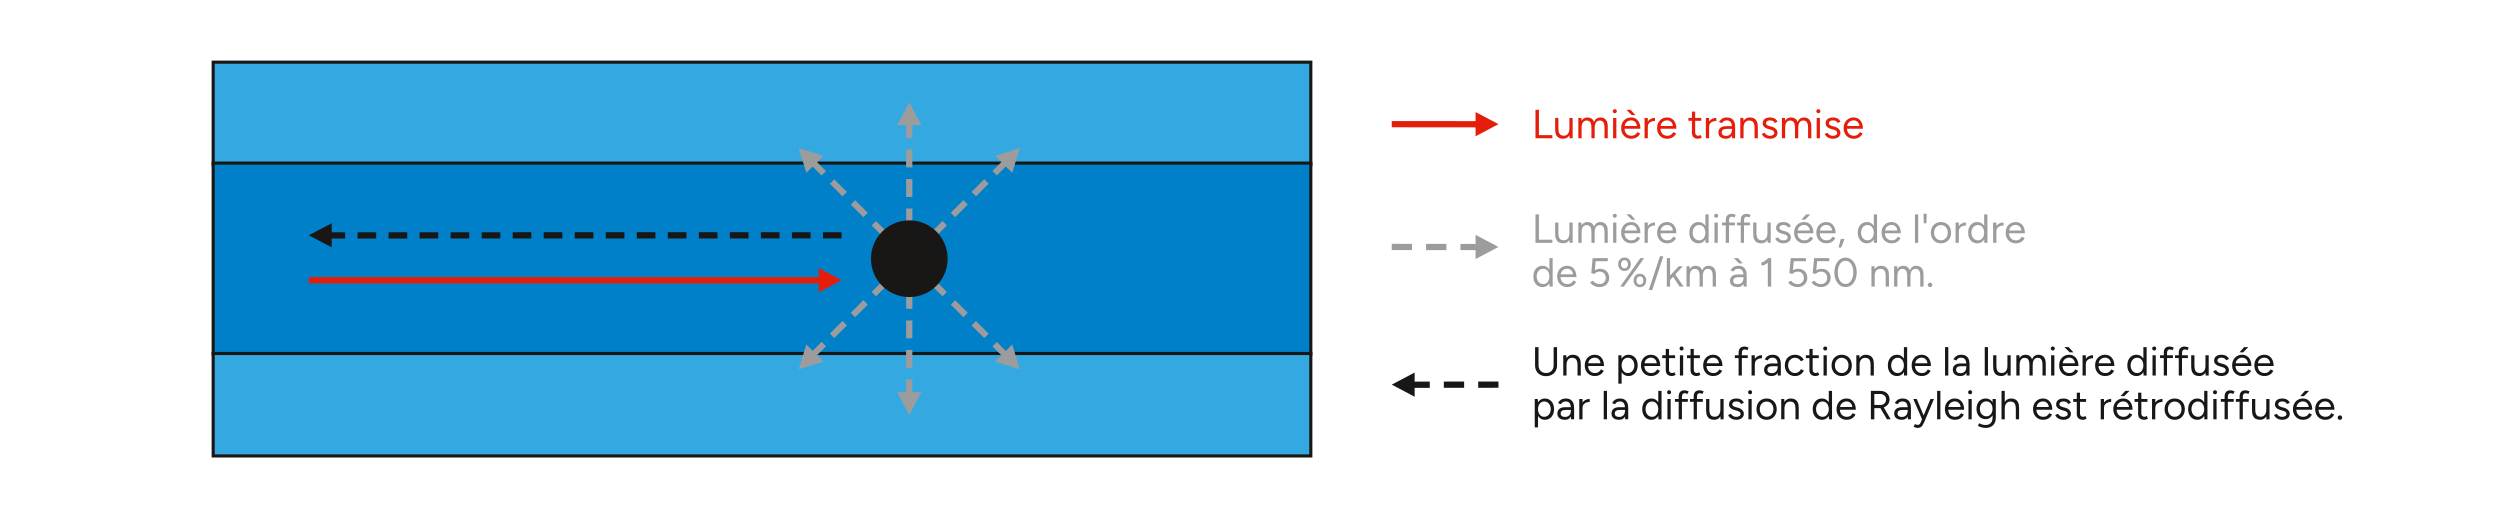 <?xml version="1.0" encoding="UTF-8"?>
<svg id="Calque_1" data-name="Calque 1" xmlns="http://www.w3.org/2000/svg" viewBox="0 0 1420 297.143">
  <rect x="121.082" y="35.311" width="623.462" height="58.184" style="fill: #34a9e1;"/>
  <rect x="121.082" y="35.311" width="623.465" height="58.184" style="fill: none; stroke: #181716; stroke-width: 1.775px;"/>
  <rect x="121.082" y="92.626" width="623.462" height="108.399" style="fill: #0080c8;"/>
  <rect x="121.082" y="92.629" width="623.465" height="108.399" style="fill: none; stroke: #181716; stroke-width: 1.775px;"/>
  <rect x="121.082" y="200.794" width="623.462" height="58.181" style="fill: #34a9e1;"/>
  <rect x="121.082" y="200.79" width="623.465" height="58.184" style="fill: none; stroke: #181716; stroke-width: 1.775px;"/>
  <polygon points="465.041 166.018 465.041 152.265 478.052 159.142 465.041 166.018" style="fill: #e41e0a;"/>
  <line x1="467.987" y1="159.197" x2="175.407" y2="159.14" style="fill: none; stroke: #e41e0a; stroke-width: 3.55px;"/>
  <polygon points="188.42 140.525 188.42 126.772 175.409 133.649 188.42 140.525" style="fill: #181716;"/>
  <line x1="185.475" y1="133.704" x2="478.055" y2="133.647" style="fill: none; stroke: #181716; stroke-dasharray: 10.586 7.036; stroke-width: 3.55px;"/>
  <polygon points="509.599 71.117 523.352 71.117 516.475 58.106 509.599 71.117" style="fill: #9c9c9c;"/>
  <line x1="516.42" y1="68.171" x2="516.473" y2="128.617" style="fill: none; stroke: #9c9c9c; stroke-dasharray: 10.157 6.607; stroke-width: 3.55px;"/>
  <polygon points="509.599 222.748 523.352 222.748 516.475 235.758 509.599 222.748" style="fill: #9c9c9c;"/>
  <line x1="516.42" y1="225.693" x2="516.473" y2="165.247" style="fill: none; stroke: #9c9c9c; stroke-dasharray: 10.157 6.607; stroke-width: 3.55px;"/>
  <polygon points="565.222 88.461 574.946 98.184 579.284 84.123 565.222 88.461" style="fill: #9c9c9c;"/>
  <line x1="572.128" y1="91.2" x2="529.427" y2="133.979" style="fill: none; stroke: #9c9c9c; stroke-dasharray: 10.157 6.607; stroke-width: 3.55px;"/>
  <polygon points="458.004 195.676 467.728 205.4 453.666 209.738 458.004 195.676" style="fill: #9c9c9c;"/>
  <line x1="460.743" y1="202.584" x2="503.523" y2="159.883" style="fill: none; stroke: #9c9c9c; stroke-dasharray: 10.157 6.607; stroke-width: 3.55px;"/>
  <polygon points="458.004 98.187 467.728 88.463 453.666 84.125 458.004 98.187" style="fill: #9c9c9c;"/>
  <line x1="460.743" y1="91.28" x2="503.523" y2="133.981" style="fill: none; stroke: #9c9c9c; stroke-dasharray: 10.157 6.607; stroke-width: 3.55px;"/>
  <polygon points="565.222 205.404 574.946 195.681 579.284 209.742 565.222 205.404" style="fill: #9c9c9c;"/>
  <line x1="572.128" y1="202.665" x2="529.427" y2="159.885" style="fill: none; stroke: #9c9c9c; stroke-dasharray: 10.157 6.607; stroke-width: 3.55px;"/>
  <path d="M516.476,168.734c12.034,0,21.786-9.755,21.786-21.79s-9.752-21.783-21.786-21.783-21.786,9.752-21.786,21.783,9.752,21.79,21.786,21.79" style="fill: #181716;"/>
  <polygon points="838.126 77.396 838.126 63.644 851.137 70.52 838.126 77.396" style="fill: #e41e0a;"/>
  <line x1="841.072" y1="70.575" x2="790.509" y2="70.522" style="fill: none; stroke: #e41e0a; stroke-width: 3.55px;"/>
  <polygon points="838.127 147.143 838.127 133.39 851.138 140.267 838.127 147.143" style="fill: #9c9c9c;"/>
  <line x1="841.073" y1="140.322" x2="790.506" y2="140.269" style="fill: none; stroke: #9c9c9c; stroke-dasharray: 11.534 7.984; stroke-width: 3.55px;"/>
  <polygon points="803.517 225.347 803.517 211.594 790.506 218.471 803.517 225.347" style="fill: #181716;"/>
  <line x1="800.571" y1="218.526" x2="851.137" y2="218.473" style="fill: none; stroke: #181716; stroke-dasharray: 11.534 7.984; stroke-width: 3.55px;"/>
  <g>
    <path d="M872.151,78.532v-16.152h1.962v14.375h7.614v1.777h-9.576Z" style="fill: #e41e0a;"/>
    <path d="M883.32,72.902v-5.907h1.846v5.907h-1.846ZM885.166,72.902c0,1.139.131,2.008.393,2.607.262.6.627,1.012,1.096,1.235.47.223.996.334,1.581.334,1,0,1.78-.361,2.342-1.084s.843-1.731.843-3.023h.899c0,1.215-.177,2.261-.53,3.138-.354.877-.865,1.546-1.535,2.007-.669.462-1.488.692-2.457.692-.893,0-1.677-.181-2.354-.542-.678-.361-1.2-.938-1.569-1.731-.369-.792-.554-1.819-.554-3.081v-.554h1.846ZM891.535,78.532l-.115-2.123v-9.415h1.846v11.538h-1.73Z" style="fill: #e41e0a;"/>
    <path d="M896.496,78.532v-11.538h1.73l.093,1.615c.354-.615.808-1.084,1.361-1.407.554-.323,1.199-.485,1.938-.485.923,0,1.711.216,2.365.646.653.431,1.126,1.084,1.419,1.961.323-.846.796-1.492,1.419-1.938s1.365-.669,2.227-.669c1.292,0,2.312.431,3.058,1.292.746.861,1.111,2.169,1.096,3.922v6.6h-1.846v-5.907c0-1.138-.119-2.007-.357-2.607-.239-.6-.558-1.011-.958-1.234s-.861-.335-1.385-.335c-.907,0-1.615.358-2.122,1.073-.508.715-.762,1.727-.762,3.034v5.977h-1.847v-5.907c0-1.138-.119-2.007-.357-2.607s-.562-1.011-.969-1.234c-.408-.223-.873-.335-1.396-.335-.892,0-1.592.358-2.1,1.073s-.762,1.727-.762,3.034v5.977h-1.846Z" style="fill: #e41e0a;"/>
    <path d="M917.194,64.318c-.308,0-.577-.115-.808-.346-.23-.23-.346-.5-.346-.808,0-.323.115-.596.346-.819s.5-.334.808-.334c.323,0,.596.111.819.334.223.223.334.496.334.819,0,.308-.111.577-.334.808-.224.231-.496.346-.819.346ZM916.248,78.532v-11.538h1.846v11.538h-1.846Z" style="fill: #e41e0a;"/>
    <path d="M926.539,78.809c-1.123,0-2.115-.258-2.977-.773-.862-.515-1.535-1.227-2.02-2.134s-.727-1.954-.727-3.138.242-2.23.727-3.138,1.154-1.619,2.008-2.135c.854-.515,1.834-.773,2.941-.773,1.077,0,2.008.266,2.793.796.784.531,1.392,1.273,1.822,2.227.431.954.646,2.077.646,3.369h-9.53l.462-.392c0,.923.165,1.715.496,2.377.33.662.796,1.165,1.396,1.511.601.346,1.284.519,2.054.519.815,0,1.504-.192,2.065-.577.562-.384.996-.892,1.304-1.523l1.592.808c-.292.6-.681,1.123-1.165,1.569-.484.447-1.054.792-1.707,1.039-.654.246-1.381.369-2.181.369ZM922.801,71.933l-.484-.369h7.961l-.485.393c0-.739-.146-1.377-.438-1.916-.292-.538-.685-.954-1.177-1.246-.492-.292-1.062-.438-1.707-.438-.631,0-1.228.146-1.788.438-.562.292-1.016.704-1.361,1.235-.347.53-.52,1.165-.52,1.903ZM926.793,65.356l-3-3h2.354l2.769,3h-2.122Z" style="fill: #e41e0a;"/>
    <path d="M934.107,78.532v-11.538h1.846v11.538h-1.846ZM935.123,72.279c0-1.246.238-2.257.715-3.034s1.088-1.354,1.835-1.731c.746-.376,1.534-.565,2.365-.565v1.73c-.678,0-1.327.112-1.95.334-.623.223-1.135.588-1.534,1.096-.4.508-.601,1.2-.601,2.077l-.83.092Z" style="fill: #e41e0a;"/>
    <path d="M946.961,78.809c-1.123,0-2.115-.258-2.977-.773-.862-.515-1.535-1.227-2.02-2.134s-.727-1.954-.727-3.138.242-2.23.727-3.138,1.154-1.619,2.008-2.135c.854-.515,1.834-.773,2.941-.773,1.077,0,2.008.266,2.793.796.784.531,1.392,1.273,1.822,2.227.431.954.646,2.077.646,3.369h-9.53l.462-.392c0,.923.165,1.715.496,2.377.33.662.796,1.165,1.396,1.511.601.346,1.284.519,2.054.519.815,0,1.504-.192,2.065-.577.562-.384.996-.892,1.304-1.523l1.592.808c-.292.6-.681,1.123-1.165,1.569-.484.447-1.054.792-1.707,1.039-.654.246-1.381.369-2.181.369ZM943.223,71.933l-.484-.369h7.961l-.485.393c0-.739-.146-1.377-.438-1.916-.292-.538-.685-.954-1.177-1.246-.492-.292-1.062-.438-1.707-.438-.631,0-1.228.146-1.788.438-.562.292-1.016.704-1.361,1.235-.347.53-.52,1.165-.52,1.903Z" style="fill: #e41e0a;"/>
    <path d="M959.005,68.633v-1.638h7.315v1.638h-7.315ZM964.543,78.809c-1.123,0-1.992-.292-2.607-.877-.615-.584-.923-1.407-.923-2.469v-12.068h1.846v11.884c0,.584.158,1.035.474,1.35.314.315.757.473,1.326.473.185,0,.365-.027.543-.081.177-.054.411-.188.703-.404l.716,1.5c-.4.262-.762.442-1.085.542-.323.1-.653.15-.992.15Z" style="fill: #e41e0a;"/>
    <path d="M968.927,78.532v-11.538h1.846v11.538h-1.846ZM969.942,72.279c0-1.246.238-2.257.715-3.034s1.088-1.354,1.835-1.731c.746-.376,1.534-.565,2.365-.565v1.73c-.678,0-1.327.112-1.95.334-.623.223-1.135.588-1.534,1.096-.4.508-.601,1.2-.601,2.077l-.83.092Z" style="fill: #e41e0a;"/>
    <path d="M980.372,78.809c-1.354,0-2.411-.312-3.173-.935-.761-.623-1.142-1.488-1.142-2.596,0-1.169.388-2.065,1.165-2.688.776-.623,1.865-.935,3.266-.935h3.299v1.546h-2.884c-1.077,0-1.843.177-2.296.531-.454.354-.681.862-.681,1.523,0,.6.223,1.073.669,1.419s1.069.519,1.869.519c.661,0,1.238-.142,1.73-.427s.873-.692,1.143-1.223c.269-.531.403-1.157.403-1.88h.785c0,1.569-.354,2.819-1.062,3.75-.708.931-1.739,1.396-3.093,1.396ZM983.834,78.532l-.093-1.892v-4.2c0-.908-.1-1.657-.3-2.25-.2-.592-.516-1.042-.946-1.35s-.992-.461-1.685-.461c-.631,0-1.173.127-1.627.38-.453.254-.826.658-1.119,1.211l-1.661-.646c.292-.538.646-1.003,1.062-1.396.415-.392.9-.692,1.454-.9s1.185-.312,1.892-.312c1.077,0,1.965.212,2.665.635.7.423,1.227,1.046,1.581,1.869.354.823.522,1.842.508,3.057l-.023,6.253h-1.707Z" style="fill: #e41e0a;"/>
    <path d="M988.494,78.532v-11.538h1.73l.115,2.123v9.415h-1.846ZM996.594,72.625c0-1.138-.131-2.007-.393-2.607s-.623-1.011-1.085-1.234c-.461-.223-.984-.335-1.568-.335-1.016,0-1.804.358-2.365,1.073s-.843,1.727-.843,3.034h-.899c0-1.215.177-2.261.53-3.138s.869-1.546,1.546-2.007,1.492-.692,2.446-.692c.907,0,1.696.181,2.365.542s1.192.935,1.569,1.719c.377.785.558,1.815.542,3.092v.554h-1.846ZM996.594,78.532v-5.907h1.846v5.907h-1.846Z" style="fill: #e41e0a;"/>
    <path d="M1005.408,78.809c-.846,0-1.585-.127-2.215-.381-.631-.253-1.158-.588-1.581-1.003-.423-.416-.727-.869-.911-1.362l1.615-.669c.261.523.653.946,1.177,1.269.522.323,1.1.485,1.73.485.723,0,1.33-.142,1.823-.427.492-.284.738-.688.738-1.211,0-.477-.182-.861-.542-1.154-.362-.292-.896-.531-1.604-.715l-1.107-.3c-1.046-.277-1.861-.696-2.445-1.257-.585-.562-.877-1.196-.877-1.904,0-1.092.357-1.942,1.072-2.55.716-.607,1.78-.912,3.196-.912.677,0,1.292.1,1.846.3.554.2,1.03.481,1.431.842.4.362.692.789.877,1.281l-1.615.715c-.2-.523-.53-.9-.992-1.13-.462-.231-1.023-.346-1.685-.346-.708,0-1.262.15-1.661.45-.4.3-.6.719-.6,1.258,0,.308.165.596.496.865.33.269.818.488,1.465.658l1.153.3c.754.185,1.385.458,1.893.819s.892.773,1.153,1.234.393.954.393,1.477c0,.692-.185,1.292-.554,1.8-.369.507-.869.896-1.5,1.165s-1.354.404-2.169.404Z" style="fill: #e41e0a;"/>
    <path d="M1012.123,78.532v-11.538h1.73l.093,1.615c.354-.615.808-1.084,1.361-1.407.554-.323,1.199-.485,1.938-.485.923,0,1.711.216,2.365.646.653.431,1.126,1.084,1.419,1.961.323-.846.796-1.492,1.419-1.938s1.365-.669,2.227-.669c1.292,0,2.312.431,3.058,1.292.746.861,1.111,2.169,1.096,3.922v6.6h-1.846v-5.907c0-1.138-.119-2.007-.357-2.607-.239-.6-.558-1.011-.958-1.234s-.861-.335-1.385-.335c-.907,0-1.615.358-2.122,1.073-.508.715-.762,1.727-.762,3.034v5.977h-1.847v-5.907c0-1.138-.119-2.007-.357-2.607s-.562-1.011-.969-1.234c-.408-.223-.873-.335-1.396-.335-.892,0-1.592.358-2.1,1.073s-.762,1.727-.762,3.034v5.977h-1.846Z" style="fill: #e41e0a;"/>
    <path d="M1032.821,64.318c-.308,0-.577-.115-.808-.346-.23-.23-.346-.5-.346-.808,0-.323.115-.596.346-.819s.5-.334.808-.334c.323,0,.596.111.819.334.223.223.334.496.334.819,0,.308-.111.577-.334.808-.224.231-.496.346-.819.346ZM1031.875,78.532v-11.538h1.846v11.538h-1.846Z" style="fill: #e41e0a;"/>
    <path d="M1041.151,78.809c-.846,0-1.585-.127-2.215-.381-.631-.253-1.158-.588-1.581-1.003-.423-.416-.727-.869-.911-1.362l1.615-.669c.261.523.653.946,1.177,1.269.522.323,1.1.485,1.73.485.723,0,1.33-.142,1.823-.427.492-.284.738-.688.738-1.211,0-.477-.182-.861-.542-1.154-.362-.292-.896-.531-1.604-.715l-1.107-.3c-1.046-.277-1.861-.696-2.445-1.257-.585-.562-.877-1.196-.877-1.904,0-1.092.357-1.942,1.072-2.55.716-.607,1.78-.912,3.196-.912.677,0,1.292.1,1.846.3.554.2,1.03.481,1.431.842.4.362.692.789.877,1.281l-1.615.715c-.2-.523-.53-.9-.992-1.13-.462-.231-1.023-.346-1.685-.346-.708,0-1.262.15-1.661.45-.4.3-.6.719-.6,1.258,0,.308.165.596.496.865.33.269.818.488,1.465.658l1.153.3c.754.185,1.385.458,1.893.819s.892.773,1.153,1.234.393.954.393,1.477c0,.692-.185,1.292-.554,1.8-.369.507-.869.896-1.5,1.165s-1.354.404-2.169.404Z" style="fill: #e41e0a;"/>
    <path d="M1052.919,78.809c-1.123,0-2.115-.258-2.977-.773-.862-.515-1.535-1.227-2.02-2.134s-.727-1.954-.727-3.138.242-2.23.727-3.138,1.154-1.619,2.008-2.135c.854-.515,1.834-.773,2.941-.773,1.077,0,2.008.266,2.793.796.784.531,1.392,1.273,1.822,2.227.431.954.646,2.077.646,3.369h-9.53l.462-.392c0,.923.165,1.715.496,2.377.33.662.796,1.165,1.396,1.511.601.346,1.284.519,2.054.519.815,0,1.504-.192,2.065-.577.562-.384.996-.892,1.304-1.523l1.592.808c-.292.6-.681,1.123-1.165,1.569-.484.447-1.054.792-1.707,1.039-.654.246-1.381.369-2.181.369ZM1049.181,71.933l-.484-.369h7.961l-.485.393c0-.739-.146-1.377-.438-1.916-.292-.538-.685-.954-1.177-1.246-.492-.292-1.062-.438-1.707-.438-.631,0-1.228.146-1.788.438-.562.292-1.016.704-1.361,1.235-.347.53-.52,1.165-.52,1.903Z" style="fill: #e41e0a;"/>
  </g>
  <g>
    <path d="M872.151,137.929v-16.152h1.962v14.375h7.614v1.777h-9.576Z" style="fill: #9c9c9c;"/>
    <path d="M883.32,132.298v-5.907h1.846v5.907h-1.846ZM885.166,132.298c0,1.139.131,2.008.393,2.607.262.6.627,1.012,1.096,1.235.47.223.996.334,1.581.334,1,0,1.78-.361,2.342-1.084s.843-1.731.843-3.023h.899c0,1.215-.177,2.261-.53,3.138-.354.877-.865,1.546-1.535,2.007-.669.462-1.488.692-2.457.692-.893,0-1.677-.181-2.354-.542-.678-.361-1.2-.938-1.569-1.731-.369-.792-.554-1.819-.554-3.081v-.554h1.846ZM891.535,137.929l-.115-2.123v-9.415h1.846v11.538h-1.73Z" style="fill: #9c9c9c;"/>
    <path d="M896.496,137.929v-11.538h1.73l.093,1.615c.354-.615.808-1.084,1.361-1.407.554-.323,1.199-.485,1.938-.485.923,0,1.711.216,2.365.646.653.431,1.126,1.084,1.419,1.961.323-.846.796-1.492,1.419-1.938s1.365-.669,2.227-.669c1.292,0,2.312.431,3.058,1.292.746.861,1.111,2.169,1.096,3.922v6.6h-1.846v-5.907c0-1.138-.119-2.007-.357-2.607-.239-.6-.558-1.011-.958-1.234s-.861-.335-1.385-.335c-.907,0-1.615.358-2.122,1.073-.508.715-.762,1.727-.762,3.034v5.977h-1.847v-5.907c0-1.138-.119-2.007-.357-2.607s-.562-1.011-.969-1.234c-.408-.223-.873-.335-1.396-.335-.892,0-1.592.358-2.1,1.073s-.762,1.727-.762,3.034v5.977h-1.846Z" style="fill: #9c9c9c;"/>
    <path d="M917.194,123.714c-.308,0-.577-.115-.808-.346-.23-.23-.346-.5-.346-.808,0-.323.115-.596.346-.819s.5-.334.808-.334c.323,0,.596.111.819.334.223.223.334.496.334.819,0,.308-.111.577-.334.808-.224.231-.496.346-.819.346ZM916.248,137.929v-11.538h1.846v11.538h-1.846Z" style="fill: #9c9c9c;"/>
    <path d="M926.539,138.206c-1.123,0-2.115-.258-2.977-.773-.862-.515-1.535-1.227-2.02-2.134s-.727-1.954-.727-3.138.242-2.23.727-3.138,1.154-1.619,2.008-2.135c.854-.515,1.834-.773,2.941-.773,1.077,0,2.008.266,2.793.796.784.531,1.392,1.273,1.822,2.227.431.954.646,2.077.646,3.369h-9.53l.462-.392c0,.923.165,1.715.496,2.377.33.662.796,1.165,1.396,1.511.601.346,1.284.519,2.054.519.815,0,1.504-.192,2.065-.577.562-.384.996-.892,1.304-1.523l1.592.808c-.292.6-.681,1.123-1.165,1.569-.484.447-1.054.792-1.707,1.039-.654.246-1.381.369-2.181.369ZM922.801,131.329l-.484-.369h7.961l-.485.393c0-.739-.146-1.377-.438-1.916-.292-.538-.685-.954-1.177-1.246-.492-.292-1.062-.438-1.707-.438-.631,0-1.228.146-1.788.438-.562.292-1.016.704-1.361,1.235-.347.53-.52,1.165-.52,1.903ZM926.793,124.753l-3-3h2.354l2.769,3h-2.122Z" style="fill: #9c9c9c;"/>
    <path d="M934.107,137.929v-11.538h1.846v11.538h-1.846ZM935.123,131.675c0-1.246.238-2.257.715-3.034s1.088-1.354,1.835-1.731c.746-.376,1.534-.565,2.365-.565v1.73c-.678,0-1.327.112-1.95.334-.623.223-1.135.588-1.534,1.096-.4.508-.601,1.2-.601,2.077l-.83.092Z" style="fill: #9c9c9c;"/>
    <path d="M946.961,138.206c-1.123,0-2.115-.258-2.977-.773-.862-.515-1.535-1.227-2.02-2.134s-.727-1.954-.727-3.138.242-2.23.727-3.138,1.154-1.619,2.008-2.135c.854-.515,1.834-.773,2.941-.773,1.077,0,2.008.266,2.793.796.784.531,1.392,1.273,1.822,2.227.431.954.646,2.077.646,3.369h-9.53l.462-.392c0,.923.165,1.715.496,2.377.33.662.796,1.165,1.396,1.511.601.346,1.284.519,2.054.519.815,0,1.504-.192,2.065-.577.562-.384.996-.892,1.304-1.523l1.592.808c-.292.6-.681,1.123-1.165,1.569-.484.447-1.054.792-1.707,1.039-.654.246-1.381.369-2.181.369ZM943.223,131.329l-.484-.369h7.961l-.485.393c0-.739-.146-1.377-.438-1.916-.292-.538-.685-.954-1.177-1.246-.492-.292-1.062-.438-1.707-.438-.631,0-1.228.146-1.788.438-.562.292-1.016.704-1.361,1.235-.347.53-.52,1.165-.52,1.903Z" style="fill: #9c9c9c;"/>
    <path d="M964.751,138.206c-1.031,0-1.938-.254-2.723-.761-.785-.508-1.396-1.219-1.835-2.135-.438-.915-.657-1.965-.657-3.149,0-1.2.219-2.253.657-3.162.438-.907,1.05-1.615,1.835-2.123.784-.508,1.691-.762,2.723-.762.969,0,1.819.254,2.55.762.73.507,1.296,1.215,1.696,2.123.399.908.6,1.961.6,3.162,0,1.185-.2,2.234-.6,3.149-.4.916-.966,1.627-1.696,2.135-.73.507-1.581.761-2.55.761ZM965.166,136.521c.677,0,1.277-.185,1.8-.554.523-.369.935-.884,1.234-1.546.301-.661.45-1.415.45-2.261s-.149-1.6-.45-2.262c-.3-.661-.711-1.177-1.234-1.546-.522-.369-1.131-.554-1.822-.554-.724,0-1.366.185-1.927.554-.562.369-1.004.885-1.327,1.546-.323.662-.484,1.416-.484,2.262s.161,1.6.484,2.261c.323.662.769,1.177,1.338,1.546s1.216.554,1.938.554ZM968.743,137.929l-.093-2.146v-14.006h1.846v16.152h-1.753Z" style="fill: #9c9c9c;"/>
    <path d="M974.788,123.714c-.308,0-.577-.115-.808-.346-.23-.23-.346-.5-.346-.808,0-.323.115-.596.346-.819s.5-.334.808-.334c.323,0,.596.111.819.334.223.223.334.496.334.819,0,.308-.111.577-.334.808-.224.231-.496.346-.819.346ZM973.842,137.929v-11.538h1.846v11.538h-1.846Z" style="fill: #9c9c9c;"/>
    <path d="M978.111,127.983v-1.592h7.314v1.592h-7.314ZM980.233,137.929v-12.853c0-1.2.281-2.104.843-2.711.562-.607,1.419-.912,2.573-.912.307,0,.653.054,1.038.162.384.108.792.262,1.223.461l-.692,1.454c-.354-.138-.653-.246-.899-.323s-.454-.116-.623-.116c-.539,0-.942.173-1.212.52s-.403.881-.403,1.604v12.714h-1.847Z" style="fill: #9c9c9c;"/>
    <path d="M986.626,127.983v-1.592h7.314v1.592h-7.314ZM988.748,137.929v-12.853c0-1.2.281-2.104.843-2.711.562-.607,1.419-.912,2.573-.912.307,0,.653.054,1.038.162.384.108.792.262,1.223.461l-.692,1.454c-.354-.138-.653-.246-.899-.323s-.454-.116-.623-.116c-.539,0-.942.173-1.212.52s-.403.881-.403,1.604v12.714h-1.847Z" style="fill: #9c9c9c;"/>
    <path d="M995.81,132.298v-5.907h1.846v5.907h-1.846ZM997.655,132.298c0,1.139.131,2.008.393,2.607.262.6.627,1.012,1.096,1.235.47.223.996.334,1.581.334,1,0,1.78-.361,2.342-1.084s.843-1.731.843-3.023h.899c0,1.215-.177,2.261-.53,3.138-.354.877-.865,1.546-1.535,2.007-.669.462-1.488.692-2.457.692-.893,0-1.677-.181-2.354-.542-.678-.361-1.2-.938-1.569-1.731-.369-.792-.554-1.819-.554-3.081v-.554h1.846ZM1004.024,137.929l-.115-2.123v-9.415h1.846v11.538h-1.73Z" style="fill: #9c9c9c;"/>
    <path d="M1013.022,138.206c-.846,0-1.585-.127-2.215-.381-.631-.253-1.158-.588-1.581-1.003-.423-.416-.727-.869-.911-1.362l1.615-.669c.261.523.653.946,1.177,1.269.522.323,1.1.485,1.73.485.723,0,1.33-.142,1.823-.427.492-.284.738-.688.738-1.211,0-.477-.182-.861-.542-1.154-.362-.292-.896-.531-1.604-.715l-1.107-.3c-1.046-.277-1.861-.696-2.445-1.257-.585-.562-.877-1.196-.877-1.904,0-1.092.357-1.942,1.072-2.55.716-.607,1.78-.912,3.196-.912.677,0,1.292.1,1.846.3.554.2,1.03.481,1.431.842.4.362.692.789.877,1.281l-1.615.715c-.2-.523-.53-.9-.992-1.13-.462-.231-1.023-.346-1.685-.346-.708,0-1.262.15-1.661.45-.4.3-.6.719-.6,1.258,0,.308.165.596.496.865.33.269.818.488,1.465.658l1.153.3c.754.185,1.385.458,1.893.819s.892.773,1.153,1.234.393.954.393,1.477c0,.692-.185,1.292-.554,1.8-.369.507-.869.896-1.5,1.165s-1.354.404-2.169.404Z" style="fill: #9c9c9c;"/>
    <path d="M1024.791,138.206c-1.123,0-2.115-.258-2.977-.773-.862-.515-1.535-1.227-2.02-2.134s-.727-1.954-.727-3.138.242-2.23.727-3.138,1.154-1.619,2.008-2.135c.854-.515,1.834-.773,2.941-.773,1.077,0,2.008.266,2.793.796.784.531,1.392,1.273,1.822,2.227.431.954.646,2.077.646,3.369h-9.53l.462-.392c0,.923.165,1.715.496,2.377.33.662.796,1.165,1.396,1.511.601.346,1.284.519,2.054.519.815,0,1.504-.192,2.065-.577.562-.384.996-.892,1.304-1.523l1.592.808c-.292.6-.681,1.123-1.165,1.569-.484.447-1.054.792-1.707,1.039-.654.246-1.381.369-2.181.369ZM1021.053,131.329l-.484-.369h7.961l-.485.393c0-.739-.146-1.377-.438-1.916-.292-.538-.685-.954-1.177-1.246-.492-.292-1.062-.438-1.707-.438-.631,0-1.228.146-1.788.438-.562.292-1.016.704-1.361,1.235-.347.53-.52,1.165-.52,1.903ZM1023.198,124.753l2.7-2.977h2.377l-2.977,2.977h-2.101Z" style="fill: #9c9c9c;"/>
    <path d="M1037.413,138.206c-1.123,0-2.115-.258-2.977-.773-.862-.515-1.535-1.227-2.02-2.134s-.727-1.954-.727-3.138.242-2.23.727-3.138,1.154-1.619,2.008-2.135c.854-.515,1.834-.773,2.941-.773,1.077,0,2.008.266,2.793.796.784.531,1.392,1.273,1.822,2.227.431.954.646,2.077.646,3.369h-9.53l.462-.392c0,.923.165,1.715.496,2.377.33.662.796,1.165,1.396,1.511.601.346,1.284.519,2.054.519.815,0,1.504-.192,2.065-.577.562-.384.996-.892,1.304-1.523l1.592.808c-.292.6-.681,1.123-1.165,1.569-.484.447-1.054.792-1.707,1.039-.654.246-1.381.369-2.181.369ZM1033.675,131.329l-.484-.369h7.961l-.485.393c0-.739-.146-1.377-.438-1.916-.292-.538-.685-.954-1.177-1.246-.492-.292-1.062-.438-1.707-.438-.631,0-1.228.146-1.788.438-.562.292-1.016.704-1.361,1.235-.347.53-.52,1.165-.52,1.903Z" style="fill: #9c9c9c;"/>
    <path d="M1044.266,140.583l1.315-4.869h2.077l-1.8,4.869h-1.593Z" style="fill: #9c9c9c;"/>
    <path d="M1060.418,138.206c-1.031,0-1.938-.254-2.723-.761-.785-.508-1.396-1.219-1.835-2.135-.438-.915-.657-1.965-.657-3.149,0-1.2.219-2.253.657-3.162.438-.907,1.05-1.615,1.835-2.123.784-.508,1.691-.762,2.723-.762.969,0,1.819.254,2.55.762.73.507,1.296,1.215,1.696,2.123.399.908.6,1.961.6,3.162,0,1.185-.2,2.234-.6,3.149-.4.916-.966,1.627-1.696,2.135-.73.507-1.581.761-2.55.761ZM1060.833,136.521c.677,0,1.277-.185,1.8-.554.523-.369.935-.884,1.234-1.546.301-.661.45-1.415.45-2.261s-.149-1.6-.45-2.262c-.3-.661-.711-1.177-1.234-1.546-.522-.369-1.131-.554-1.822-.554-.724,0-1.366.185-1.927.554-.562.369-1.004.885-1.327,1.546-.323.662-.484,1.416-.484,2.262s.161,1.6.484,2.261c.323.662.769,1.177,1.338,1.546s1.216.554,1.938.554ZM1064.41,137.929l-.093-2.146v-14.006h1.846v16.152h-1.753Z" style="fill: #9c9c9c;"/>
    <path d="M1074.448,138.206c-1.123,0-2.115-.258-2.977-.773-.862-.515-1.535-1.227-2.02-2.134s-.727-1.954-.727-3.138.242-2.23.727-3.138,1.154-1.619,2.008-2.135c.854-.515,1.834-.773,2.941-.773,1.077,0,2.008.266,2.793.796.784.531,1.392,1.273,1.822,2.227.431.954.646,2.077.646,3.369h-9.53l.462-.392c0,.923.165,1.715.496,2.377.33.662.796,1.165,1.396,1.511.601.346,1.284.519,2.054.519.815,0,1.504-.192,2.065-.577.562-.384.996-.892,1.304-1.523l1.592.808c-.292.6-.681,1.123-1.165,1.569-.484.447-1.054.792-1.707,1.039-.654.246-1.381.369-2.181.369ZM1070.71,131.329l-.484-.369h7.961l-.485.393c0-.739-.146-1.377-.438-1.916-.292-.538-.685-.954-1.177-1.246-.492-.292-1.062-.438-1.707-.438-.631,0-1.228.146-1.788.438-.562.292-1.016.704-1.361,1.235-.347.53-.52,1.165-.52,1.903Z" style="fill: #9c9c9c;"/>
    <path d="M1087.692,137.929v-16.152h1.846v16.152h-1.846Z" style="fill: #9c9c9c;"/>
    <path d="M1092.723,126.807l-.185-5.399h1.846l-.185,5.399h-1.477Z" style="fill: #9c9c9c;"/>
    <path d="M1102.507,138.206c-1.139,0-2.143-.258-3.012-.773s-1.55-1.227-2.042-2.134-.738-1.954-.738-3.138.242-2.23.727-3.138,1.161-1.619,2.03-2.135c.869-.515,1.865-.773,2.988-.773s2.119.258,2.988.773c.869.516,1.546,1.227,2.031,2.135.484.908.727,1.954.727,3.138s-.242,2.23-.727,3.138c-.485.908-1.158,1.619-2.02,2.134s-1.846.773-2.953.773ZM1102.483,136.498c.754,0,1.419-.185,1.996-.554s1.03-.88,1.361-1.535c.331-.654.496-1.403.496-2.25s-.165-1.596-.496-2.25-.788-1.166-1.373-1.535-1.262-.554-2.03-.554c-.754,0-1.419.185-1.996.554s-1.031.877-1.361,1.523c-.331.646-.496,1.4-.496,2.262,0,.846.165,1.596.496,2.25.33.654.792,1.166,1.384,1.535.593.369,1.266.554,2.02.554Z" style="fill: #9c9c9c;"/>
    <path d="M1110.767,137.929v-11.538h1.846v11.538h-1.846ZM1111.782,131.675c0-1.246.238-2.257.715-3.034s1.088-1.354,1.835-1.731c.746-.376,1.534-.565,2.365-.565v1.73c-.678,0-1.327.112-1.95.334-.623.223-1.135.588-1.534,1.096-.4.508-.601,1.2-.601,2.077l-.83.092Z" style="fill: #9c9c9c;"/>
    <path d="M1123.111,138.206c-1.031,0-1.938-.254-2.723-.761-.785-.508-1.396-1.219-1.835-2.135-.438-.915-.657-1.965-.657-3.149,0-1.2.219-2.253.657-3.162.438-.907,1.05-1.615,1.835-2.123.784-.508,1.691-.762,2.723-.762.969,0,1.819.254,2.55.762.73.507,1.296,1.215,1.696,2.123.399.908.6,1.961.6,3.162,0,1.185-.2,2.234-.6,3.149-.4.916-.966,1.627-1.696,2.135-.73.507-1.581.761-2.55.761ZM1123.526,136.521c.677,0,1.277-.185,1.8-.554.523-.369.935-.884,1.234-1.546.301-.661.45-1.415.45-2.261s-.149-1.6-.45-2.262c-.3-.661-.711-1.177-1.234-1.546-.522-.369-1.131-.554-1.822-.554-.724,0-1.366.185-1.927.554-.562.369-1.004.885-1.327,1.546-.323.662-.484,1.416-.484,2.262s.161,1.6.484,2.261c.323.662.769,1.177,1.338,1.546s1.216.554,1.938.554ZM1127.104,137.929l-.093-2.146v-14.006h1.846v16.152h-1.753Z" style="fill: #9c9c9c;"/>
    <path d="M1132.088,137.929v-11.538h1.846v11.538h-1.846ZM1133.104,131.675c0-1.246.238-2.257.715-3.034s1.088-1.354,1.835-1.731c.746-.376,1.534-.565,2.365-.565v1.73c-.678,0-1.327.112-1.95.334-.623.223-1.135.588-1.534,1.096-.4.508-.601,1.2-.601,2.077l-.83.092Z" style="fill: #9c9c9c;"/>
    <path d="M1144.94,138.206c-1.123,0-2.115-.258-2.977-.773-.862-.515-1.535-1.227-2.02-2.134s-.727-1.954-.727-3.138.242-2.23.727-3.138,1.154-1.619,2.008-2.135c.854-.515,1.834-.773,2.941-.773,1.077,0,2.008.266,2.793.796.784.531,1.392,1.273,1.822,2.227.431.954.646,2.077.646,3.369h-9.53l.462-.392c0,.923.165,1.715.496,2.377.33.662.796,1.165,1.396,1.511.601.346,1.284.519,2.054.519.815,0,1.504-.192,2.065-.577.562-.384.996-.892,1.304-1.523l1.592.808c-.292.6-.681,1.123-1.165,1.569-.484.447-1.054.792-1.707,1.039-.654.246-1.381.369-2.181.369ZM1141.202,131.329l-.484-.369h7.961l-.485.393c0-.739-.146-1.377-.438-1.916-.292-.538-.685-.954-1.177-1.246-.492-.292-1.062-.438-1.707-.438-.631,0-1.228.146-1.788.438-.562.292-1.016.704-1.361,1.235-.347.53-.52,1.165-.52,1.903Z" style="fill: #9c9c9c;"/>
  </g>
  <g>
    <path d="M876.167,163.055c-1.031,0-1.938-.254-2.723-.761-.785-.508-1.396-1.219-1.835-2.135-.438-.915-.657-1.965-.657-3.149,0-1.2.219-2.253.657-3.162.438-.907,1.05-1.615,1.835-2.123.784-.508,1.691-.762,2.723-.762.969,0,1.819.254,2.55.762.73.507,1.296,1.215,1.696,2.123.399.908.6,1.961.6,3.162,0,1.185-.2,2.234-.6,3.149-.4.916-.966,1.627-1.696,2.135-.73.507-1.581.761-2.55.761ZM876.582,161.371c.677,0,1.277-.185,1.8-.554.523-.369.935-.884,1.234-1.546.301-.661.45-1.415.45-2.261s-.149-1.6-.45-2.262c-.3-.661-.711-1.177-1.234-1.546-.522-.369-1.131-.554-1.822-.554-.724,0-1.366.185-1.927.554-.562.369-1.004.885-1.327,1.546-.323.662-.484,1.416-.484,2.262s.161,1.6.484,2.261c.323.662.769,1.177,1.338,1.546s1.216.554,1.938.554ZM880.159,162.778l-.093-2.146v-14.006h1.846v16.152h-1.753Z" style="fill: #9c9c9c;"/>
    <path d="M890.196,163.055c-1.123,0-2.115-.258-2.977-.773-.862-.515-1.535-1.227-2.02-2.134s-.727-1.954-.727-3.138.242-2.23.727-3.138,1.154-1.619,2.008-2.135c.854-.515,1.834-.773,2.941-.773,1.077,0,2.008.266,2.793.796.784.531,1.392,1.273,1.822,2.227.431.954.646,2.077.646,3.369h-9.53l.462-.392c0,.923.165,1.715.496,2.377.33.662.796,1.165,1.396,1.511.601.346,1.284.519,2.054.519.815,0,1.504-.192,2.065-.577.562-.384.996-.892,1.304-1.523l1.592.808c-.292.6-.681,1.123-1.165,1.569-.484.447-1.054.792-1.707,1.039-.654.246-1.381.369-2.181.369ZM886.458,156.179l-.484-.369h7.961l-.485.393c0-.739-.146-1.377-.438-1.916-.292-.538-.685-.954-1.177-1.246-.492-.292-1.062-.438-1.707-.438-.631,0-1.228.146-1.788.438-.562.292-1.016.704-1.361,1.235-.347.53-.52,1.165-.52,1.903Z" style="fill: #9c9c9c;"/>
    <path d="M908.518,163.055c-.646,0-1.304-.096-1.973-.289-.669-.192-1.3-.488-1.892-.888-.593-.4-1.081-.915-1.466-1.546l1.569-.9c.538.677,1.123,1.169,1.754,1.477.63.308,1.284.461,1.961.461,1.062,0,1.927-.327,2.596-.98.67-.654,1.004-1.512,1.004-2.573,0-1.046-.323-1.9-.969-2.562-.646-.661-1.492-.992-2.538-.992-.569,0-1.131.127-1.685.381s-.985.565-1.293.935l-1.753-.416.784-8.538h8.607v1.753h-6.877l-.484,5.146c.431-.262.907-.469,1.431-.623.522-.154,1.054-.231,1.592-.231.984,0,1.861.216,2.631.646.77.431,1.377,1.031,1.823,1.8.445.77.669,1.654.669,2.654,0,1.046-.234,1.965-.704,2.757-.469.792-1.115,1.412-1.938,1.858-.823.446-1.773.669-2.851.669Z" style="fill: #9c9c9c;"/>
  </g>
  <g>
    <path d="M922.71,153.917c-.708,0-1.331-.165-1.869-.496-.539-.331-.962-.785-1.27-1.361-.308-.577-.461-1.234-.461-1.973,0-.753.153-1.415.461-1.984.308-.569.73-1.019,1.27-1.35.538-.331,1.161-.496,1.869-.496s1.33.165,1.869.496c.538.331.961.781,1.269,1.35.308.569.462,1.231.462,1.984,0,.739-.154,1.396-.462,1.973-.308.577-.73,1.031-1.269,1.361-.539.331-1.162.496-1.869.496ZM920.264,162.778l11.469-16.152h2.146l-11.537,16.152h-2.077ZM922.71,152.441c.584,0,1.062-.223,1.431-.669.369-.446.554-1.007.554-1.685s-.185-1.238-.554-1.684-.847-.669-1.431-.669c-.569,0-1.043.223-1.42.669s-.564,1.007-.564,1.684.188,1.239.564,1.685c.377.446.851.669,1.42.669ZM931.455,163.147c-.692,0-1.308-.166-1.846-.496-.539-.331-.962-.785-1.27-1.361-.308-.577-.462-1.234-.462-1.973,0-.753.15-1.415.45-1.984.3-.569.724-1.019,1.27-1.35s1.165-.496,1.857-.496c.707,0,1.33.166,1.869.496.538.331.961.781,1.269,1.35.308.569.462,1.231.462,1.984,0,.739-.154,1.396-.462,1.973-.308.577-.73,1.031-1.269,1.361-.539.331-1.162.496-1.869.496ZM931.479,161.671c.584,0,1.062-.223,1.431-.669.369-.446.554-1.007.554-1.685s-.185-1.238-.554-1.684-.847-.669-1.431-.669-1.065.223-1.442.669-.565,1.007-.565,1.684.188,1.239.565,1.685c.377.446.857.669,1.442.669Z" style="fill: #9c9c9c;"/>
    <path d="M936.508,164.717l6.369-19.175h1.915l-6.322,19.175h-1.962Z" style="fill: #9c9c9c;"/>
    <path d="M946.754,162.778v-16.152h1.846v16.152h-1.846ZM948.554,159.063l-1.177-1.27,6.138-6.553h2.331l-7.292,7.823ZM954.022,162.778l-4.384-6.623,1.199-1.292,5.469,7.915h-2.284Z" style="fill: #9c9c9c;"/>
    <path d="M957.944,162.778v-11.538h1.73l.093,1.615c.354-.615.808-1.084,1.361-1.407.554-.323,1.199-.485,1.938-.485.923,0,1.711.216,2.365.646.653.431,1.126,1.084,1.419,1.961.323-.846.796-1.492,1.419-1.938s1.365-.669,2.227-.669c1.292,0,2.312.431,3.058,1.292.746.861,1.111,2.169,1.096,3.922v6.6h-1.846v-5.907c0-1.138-.119-2.007-.357-2.607-.239-.6-.558-1.011-.958-1.234s-.861-.335-1.385-.335c-.907,0-1.615.358-2.122,1.073-.508.715-.762,1.727-.762,3.034v5.977h-1.847v-5.907c0-1.138-.119-2.007-.357-2.607s-.562-1.011-.969-1.234c-.408-.223-.873-.335-1.396-.335-.892,0-1.592.358-2.1,1.073s-.762,1.727-.762,3.034v5.977h-1.846Z" style="fill: #9c9c9c;"/>
    <path d="M986.926,163.055c-1.354,0-2.411-.312-3.173-.935-.761-.623-1.142-1.488-1.142-2.596,0-1.169.388-2.065,1.165-2.688.776-.623,1.865-.935,3.266-.935h3.299v1.546h-2.884c-1.077,0-1.843.177-2.296.531-.454.354-.681.862-.681,1.523,0,.6.223,1.073.669,1.419s1.069.519,1.869.519c.661,0,1.238-.142,1.73-.427s.873-.692,1.143-1.223c.269-.531.403-1.157.403-1.88h.785c0,1.569-.354,2.819-1.062,3.75-.708.931-1.739,1.396-3.093,1.396ZM990.388,162.778l-.093-1.892v-4.2c0-.908-.1-1.657-.3-2.25-.2-.592-.516-1.042-.946-1.35s-.992-.461-1.685-.461c-.631,0-1.173.127-1.627.38-.453.254-.826.658-1.119,1.211l-1.661-.646c.292-.538.646-1.003,1.062-1.396.415-.392.9-.692,1.454-.9s1.185-.312,1.892-.312c1.077,0,1.965.212,2.665.635.7.423,1.227,1.046,1.581,1.869.354.823.522,1.842.508,3.057l-.023,6.253h-1.707ZM987.78,149.603l-3-3h2.354l2.769,3h-2.122Z" style="fill: #9c9c9c;"/>
    <path d="M1000.494,150.779v-1.777c.323.016.707-.092,1.153-.323.446-.231.907-.531,1.385-.9.477-.37.892-.754,1.246-1.154l1.2,1.315c-.508.539-1.039,1.023-1.593,1.454s-1.115.773-1.685,1.027c-.569.253-1.139.373-1.707.357ZM1004.116,162.778v-15.114l.162-1.038h1.754v16.152h-1.916Z" style="fill: #9c9c9c;"/>
    <path d="M1021.03,163.055c-.646,0-1.304-.096-1.973-.289-.669-.192-1.3-.488-1.892-.888-.593-.4-1.081-.915-1.466-1.546l1.569-.9c.538.677,1.123,1.169,1.754,1.477.63.308,1.284.461,1.961.461,1.062,0,1.927-.327,2.596-.98.67-.654,1.004-1.512,1.004-2.573,0-1.046-.323-1.9-.969-2.562-.646-.661-1.492-.992-2.538-.992-.569,0-1.131.127-1.685.381s-.985.565-1.293.935l-1.753-.416.784-8.538h8.607v1.753h-6.877l-.484,5.146c.431-.262.907-.469,1.431-.623.522-.154,1.054-.231,1.592-.231.984,0,1.861.216,2.631.646.77.431,1.377,1.031,1.823,1.8.445.77.669,1.654.669,2.654,0,1.046-.234,1.965-.704,2.757-.469.792-1.115,1.412-1.938,1.858-.823.446-1.773.669-2.851.669Z" style="fill: #9c9c9c;"/>
    <path d="M1034.298,163.055c-.646,0-1.304-.096-1.973-.289-.669-.192-1.3-.488-1.892-.888-.593-.4-1.081-.915-1.466-1.546l1.569-.9c.538.677,1.123,1.169,1.754,1.477.63.308,1.284.461,1.961.461,1.062,0,1.927-.327,2.596-.98.67-.654,1.004-1.512,1.004-2.573,0-1.046-.323-1.9-.969-2.562-.646-.661-1.492-.992-2.538-.992-.569,0-1.131.127-1.685.381s-.985.565-1.293.935l-1.753-.416.784-8.538h8.607v1.753h-6.877l-.484,5.146c.431-.262.907-.469,1.431-.623.522-.154,1.054-.231,1.592-.231.984,0,1.861.216,2.631.646.77.431,1.377,1.031,1.823,1.8.445.77.669,1.654.669,2.654,0,1.046-.234,1.965-.704,2.757-.469.792-1.115,1.412-1.938,1.858-.823.446-1.773.669-2.851.669Z" style="fill: #9c9c9c;"/>
    <path d="M1048.259,163.055c-1.23,0-2.323-.357-3.276-1.073-.954-.715-1.7-1.7-2.238-2.954-.539-1.254-.808-2.696-.808-4.327s.269-3.073.808-4.327c.538-1.253,1.284-2.238,2.238-2.954.953-.715,2.046-1.073,3.276-1.073,1.246,0,2.343.357,3.288,1.073.946.715,1.692,1.7,2.238,2.954.546,1.254.819,2.696.819,4.327s-.273,3.073-.819,4.327-1.292,2.238-2.238,2.954c-.945.715-2.042,1.073-3.288,1.073ZM1048.282,161.302c.861,0,1.623-.285,2.284-.854.661-.569,1.181-1.346,1.558-2.331.377-.984.565-2.123.565-3.415s-.188-2.435-.565-3.427-.899-1.769-1.569-2.331c-.669-.562-1.435-.842-2.296-.842s-1.623.281-2.284.842c-.662.562-1.181,1.338-1.558,2.331s-.565,2.134-.565,3.427.188,2.435.565,3.427.9,1.769,1.569,2.331,1.434.842,2.296.842Z" style="fill: #9c9c9c;"/>
    <path d="M1062.98,162.778v-11.538h1.73l.115,2.123v9.415h-1.846ZM1071.08,156.871c0-1.138-.131-2.007-.393-2.607s-.623-1.011-1.085-1.234c-.461-.223-.984-.335-1.568-.335-1.016,0-1.804.358-2.365,1.073s-.843,1.727-.843,3.034h-.899c0-1.215.177-2.261.53-3.138s.869-1.546,1.546-2.007,1.492-.692,2.446-.692c.907,0,1.696.181,2.365.542s1.192.935,1.569,1.719c.377.785.558,1.815.542,3.092v.554h-1.846ZM1071.08,162.778v-5.907h1.846v5.907h-1.846Z" style="fill: #9c9c9c;"/>
    <path d="M1075.856,162.778v-11.538h1.73l.093,1.615c.354-.615.808-1.084,1.361-1.407.554-.323,1.199-.485,1.938-.485.923,0,1.711.216,2.365.646.653.431,1.126,1.084,1.419,1.961.323-.846.796-1.492,1.419-1.938s1.365-.669,2.227-.669c1.292,0,2.312.431,3.058,1.292.746.861,1.111,2.169,1.096,3.922v6.6h-1.846v-5.907c0-1.138-.119-2.007-.357-2.607-.239-.6-.558-1.011-.958-1.234s-.861-.335-1.385-.335c-.907,0-1.615.358-2.122,1.073-.508.715-.762,1.727-.762,3.034v5.977h-1.847v-5.907c0-1.138-.119-2.007-.357-2.607s-.562-1.011-.969-1.234c-.408-.223-.873-.335-1.396-.335-.892,0-1.592.358-2.1,1.073s-.762,1.727-.762,3.034v5.977h-1.846Z" style="fill: #9c9c9c;"/>
    <path d="M1096.277,163.102c-.354,0-.657-.127-.911-.381s-.381-.55-.381-.889c0-.354.127-.657.381-.911s.558-.381.911-.381.654.127.9.381.369.558.369.911c0,.339-.123.635-.369.889s-.546.381-.9.381Z" style="fill: #9c9c9c;"/>
  </g>
  <g>
    <path d="M878.105,213.66c-1.216,0-2.289-.258-3.22-.773s-1.657-1.23-2.18-2.146c-.523-.915-.785-1.973-.785-3.173v-10.407h1.962v10.407c0,.846.181,1.596.542,2.25.361.654.865,1.162,1.512,1.523.646.362,1.384.542,2.215.542.846,0,1.596-.181,2.25-.542.653-.361,1.161-.869,1.522-1.523.361-.653.543-1.403.543-2.25v-10.407h1.938v10.407c0,1.2-.262,2.258-.784,3.173-.523.916-1.262,1.631-2.215,2.146-.954.515-2.054.773-3.3.773Z" style="fill: #181716;"/>
    <path d="M887.935,213.313v-11.538h1.73l.115,2.123v9.415h-1.846ZM896.034,207.406c0-1.138-.131-2.007-.393-2.607s-.623-1.011-1.085-1.234c-.461-.223-.984-.335-1.568-.335-1.016,0-1.804.358-2.365,1.073s-.843,1.727-.843,3.034h-.899c0-1.215.177-2.261.53-3.138s.869-1.546,1.546-2.007,1.492-.692,2.446-.692c.907,0,1.696.181,2.365.542s1.192.935,1.569,1.719c.377.785.558,1.815.542,3.092v.554h-1.846ZM896.034,213.313v-5.907h1.846v5.907h-1.846Z" style="fill: #181716;"/>
    <path d="M905.864,213.59c-1.123,0-2.115-.258-2.977-.773-.862-.515-1.535-1.227-2.02-2.134s-.727-1.954-.727-3.138.242-2.23.727-3.138,1.154-1.619,2.008-2.135c.854-.515,1.834-.773,2.941-.773,1.077,0,2.008.266,2.793.796.784.531,1.392,1.273,1.822,2.227.431.954.646,2.077.646,3.369h-9.53l.462-.392c0,.923.165,1.715.496,2.377.33.662.796,1.165,1.396,1.511.601.346,1.284.519,2.054.519.815,0,1.504-.192,2.065-.577.562-.384.996-.892,1.304-1.523l1.592.808c-.292.6-.681,1.123-1.165,1.569-.484.447-1.054.792-1.707,1.039-.654.246-1.381.369-2.181.369ZM902.126,206.714l-.484-.369h7.961l-.485.393c0-.739-.146-1.377-.438-1.916-.292-.538-.685-.954-1.177-1.246-.492-.292-1.062-.438-1.707-.438-.631,0-1.228.146-1.788.438-.562.292-1.016.704-1.361,1.235-.347.53-.52,1.165-.52,1.903Z" style="fill: #181716;"/>
    <path d="M919.224,217.929v-16.153h1.73l.115,2.123v14.03h-1.846ZM924.97,213.59c-.97,0-1.819-.254-2.55-.761-.731-.508-1.297-1.219-1.696-2.135-.4-.915-.6-1.965-.6-3.149,0-1.2.199-2.253.6-3.162.399-.907.965-1.615,1.696-2.123.73-.508,1.58-.762,2.55-.762,1.03,0,1.938.254,2.723.762.784.507,1.396,1.215,1.834,2.123.438.908.658,1.961.658,3.162,0,1.185-.22,2.234-.658,3.149-.438.916-1.05,1.627-1.834,2.135-.784.507-1.692.761-2.723.761ZM924.554,211.906c.724,0,1.365-.185,1.927-.554s1.008-.88,1.339-1.535c.33-.653.496-1.411.496-2.272,0-.846-.158-1.6-.473-2.262-.316-.661-.754-1.177-1.315-1.546-.562-.369-1.212-.554-1.95-.554-.677,0-1.28.185-1.812.554-.53.369-.946.881-1.246,1.535s-.45,1.412-.45,2.273c0,.846.15,1.6.45,2.261.3.662.712,1.177,1.234,1.546.523.369,1.123.554,1.8.554Z" style="fill: #181716;"/>
    <path d="M937.8,213.59c-1.123,0-2.115-.258-2.977-.773-.862-.515-1.535-1.227-2.02-2.134s-.727-1.954-.727-3.138.242-2.23.727-3.138,1.154-1.619,2.008-2.135c.854-.515,1.834-.773,2.941-.773,1.077,0,2.008.266,2.793.796.784.531,1.392,1.273,1.822,2.227.431.954.646,2.077.646,3.369h-9.53l.462-.392c0,.923.165,1.715.496,2.377.33.662.796,1.165,1.396,1.511.601.346,1.284.519,2.054.519.815,0,1.504-.192,2.065-.577.562-.384.996-.892,1.304-1.523l1.592.808c-.292.6-.681,1.123-1.165,1.569-.484.447-1.054.792-1.707,1.039-.654.246-1.381.369-2.181.369ZM934.062,206.714l-.484-.369h7.961l-.485.393c0-.739-.146-1.377-.438-1.916-.292-.538-.685-.954-1.177-1.246-.492-.292-1.062-.438-1.707-.438-.631,0-1.228.146-1.788.438-.562.292-1.016.704-1.361,1.235-.347.53-.52,1.165-.52,1.903Z" style="fill: #181716;"/>
    <path d="M944.145,203.414v-1.638h7.315v1.638h-7.315ZM949.683,213.59c-1.123,0-1.992-.292-2.607-.877-.615-.584-.923-1.407-.923-2.469v-12.068h1.846v11.884c0,.584.158,1.035.474,1.35.314.315.757.473,1.326.473.185,0,.365-.027.543-.081.177-.054.411-.188.703-.404l.716,1.5c-.4.262-.762.442-1.085.542-.323.1-.653.15-.992.15Z" style="fill: #181716;"/>
    <path d="M955.128,199.099c-.308,0-.577-.115-.808-.346-.23-.23-.346-.5-.346-.808,0-.323.115-.596.346-.819s.5-.334.808-.334c.323,0,.596.111.819.334.223.223.334.496.334.819,0,.308-.111.577-.334.808-.224.231-.496.346-.819.346ZM954.182,213.313v-11.538h1.846v11.538h-1.846Z" style="fill: #181716;"/>
    <path d="M958.22,203.414v-1.638h7.315v1.638h-7.315ZM963.758,213.59c-1.123,0-1.992-.292-2.607-.877-.615-.584-.923-1.407-.923-2.469v-12.068h1.846v11.884c0,.584.158,1.035.474,1.35.314.315.757.473,1.326.473.185,0,.365-.027.543-.081.177-.054.411-.188.703-.404l.716,1.5c-.4.262-.762.442-1.085.542-.323.1-.653.15-.992.15Z" style="fill: #181716;"/>
    <path d="M973.126,213.59c-1.123,0-2.115-.258-2.977-.773-.862-.515-1.535-1.227-2.02-2.134s-.727-1.954-.727-3.138.242-2.23.727-3.138,1.154-1.619,2.008-2.135c.854-.515,1.834-.773,2.941-.773,1.077,0,2.008.266,2.793.796.784.531,1.392,1.273,1.822,2.227.431.954.646,2.077.646,3.369h-9.53l.462-.392c0,.923.165,1.715.496,2.377.33.662.796,1.165,1.396,1.511.601.346,1.284.519,2.054.519.815,0,1.504-.192,2.065-.577.562-.384.996-.892,1.304-1.523l1.592.808c-.292.6-.681,1.123-1.165,1.569-.484.447-1.054.792-1.707,1.039-.654.246-1.381.369-2.181.369ZM969.388,206.714l-.484-.369h7.961l-.485.393c0-.739-.146-1.377-.438-1.916-.292-.538-.685-.954-1.177-1.246-.492-.292-1.062-.438-1.707-.438-.631,0-1.228.146-1.788.438-.562.292-1.016.704-1.361,1.235-.347.53-.52,1.165-.52,1.903Z" style="fill: #181716;"/>
    <path d="M985.402,203.368v-1.592h7.314v1.592h-7.314ZM987.524,213.313v-12.853c0-1.2.281-2.104.843-2.711.562-.607,1.419-.912,2.573-.912.307,0,.653.054,1.038.162.384.108.792.262,1.223.461l-.692,1.454c-.354-.138-.653-.246-.899-.323s-.454-.116-.623-.116c-.539,0-.942.173-1.212.52s-.403.881-.403,1.604v12.714h-1.847Z" style="fill: #181716;"/>
    <path d="M994.885,213.313v-11.538h1.846v11.538h-1.846ZM995.9,207.06c0-1.246.238-2.257.715-3.034s1.088-1.354,1.835-1.731c.746-.376,1.534-.565,2.365-.565v1.73c-.678,0-1.327.112-1.95.334-.623.223-1.135.588-1.534,1.096-.4.508-.601,1.2-.601,2.077l-.83.092Z" style="fill: #181716;"/>
    <path d="M1006.33,213.59c-1.354,0-2.411-.312-3.173-.935-.761-.623-1.142-1.488-1.142-2.596,0-1.169.388-2.065,1.165-2.688.776-.623,1.865-.935,3.266-.935h3.299v1.546h-2.884c-1.077,0-1.843.177-2.296.531-.454.354-.681.862-.681,1.523,0,.6.223,1.073.669,1.419s1.069.519,1.869.519c.661,0,1.238-.142,1.73-.427s.873-.692,1.143-1.223c.269-.531.403-1.157.403-1.88h.785c0,1.569-.354,2.819-1.062,3.75-.708.931-1.739,1.396-3.093,1.396ZM1009.792,213.313l-.093-1.892v-4.2c0-.908-.1-1.657-.3-2.25-.2-.592-.516-1.042-.946-1.35s-.992-.461-1.685-.461c-.631,0-1.173.127-1.627.38-.453.254-.826.658-1.119,1.211l-1.661-.646c.292-.538.646-1.003,1.062-1.396.415-.392.9-.692,1.454-.9s1.185-.312,1.892-.312c1.077,0,1.965.212,2.665.635.7.423,1.227,1.046,1.581,1.869.354.823.522,1.842.508,3.057l-.023,6.253h-1.707Z" style="fill: #181716;"/>
    <path d="M1019.598,213.59c-1.139,0-2.146-.258-3.022-.773s-1.562-1.227-2.054-2.134-.738-1.954-.738-3.138.242-2.23.727-3.138,1.165-1.619,2.042-2.135c.877-.515,1.877-.773,3-.773,1.107,0,2.1.254,2.977.762.877.507,1.546,1.223,2.008,2.146l-1.685.761c-.308-.615-.754-1.096-1.339-1.442-.584-.346-1.254-.519-2.007-.519s-1.419.185-1.996.554-1.031.881-1.361,1.535c-.331.654-.496,1.404-.496,2.25s.165,1.596.496,2.25c.33.654.792,1.166,1.384,1.535.593.369,1.266.554,2.02.554s1.427-.192,2.02-.577c.592-.385,1.041-.923,1.35-1.615l1.685.761c-.462.985-1.131,1.754-2.008,2.308s-1.877.831-3,.831Z" style="fill: #181716;"/>
    <path d="M1025.735,203.414v-1.638h7.315v1.638h-7.315ZM1031.273,213.59c-1.123,0-1.992-.292-2.607-.877-.615-.584-.923-1.407-.923-2.469v-12.068h1.846v11.884c0,.584.158,1.035.474,1.35.314.315.757.473,1.326.473.185,0,.365-.027.543-.081.177-.054.411-.188.703-.404l.716,1.5c-.4.262-.762.442-1.085.542-.323.1-.653.15-.992.15Z" style="fill: #181716;"/>
    <path d="M1036.72,199.099c-.308,0-.577-.115-.808-.346-.23-.23-.346-.5-.346-.808,0-.323.115-.596.346-.819s.5-.334.808-.334c.323,0,.596.111.819.334.223.223.334.496.334.819,0,.308-.111.577-.334.808-.224.231-.496.346-.819.346ZM1035.773,213.313v-11.538h1.846v11.538h-1.846Z" style="fill: #181716;"/>
    <path d="M1046.134,213.59c-1.139,0-2.143-.258-3.012-.773s-1.55-1.227-2.042-2.134-.738-1.954-.738-3.138.242-2.23.727-3.138,1.161-1.619,2.03-2.135c.869-.515,1.865-.773,2.988-.773s2.119.258,2.988.773c.869.516,1.546,1.227,2.031,2.135.484.908.727,1.954.727,3.138s-.242,2.23-.727,3.138c-.485.908-1.158,1.619-2.02,2.134s-1.846.773-2.953.773ZM1046.11,211.883c.754,0,1.419-.185,1.996-.554s1.03-.88,1.361-1.535c.331-.654.496-1.403.496-2.25s-.165-1.596-.496-2.25-.788-1.166-1.373-1.535-1.262-.554-2.03-.554c-.754,0-1.419.185-1.996.554s-1.031.877-1.361,1.523c-.331.646-.496,1.4-.496,2.262,0,.846.165,1.596.496,2.25.33.654.792,1.166,1.384,1.535.593.369,1.266.554,2.02.554Z" style="fill: #181716;"/>
    <path d="M1054.395,213.313v-11.538h1.73l.115,2.123v9.415h-1.846ZM1062.494,207.406c0-1.138-.131-2.007-.393-2.607s-.623-1.011-1.085-1.234c-.461-.223-.984-.335-1.568-.335-1.016,0-1.804.358-2.365,1.073s-.843,1.727-.843,3.034h-.899c0-1.215.177-2.261.53-3.138s.869-1.546,1.546-2.007,1.492-.692,2.446-.692c.907,0,1.696.181,2.365.542s1.192.935,1.569,1.719c.377.785.558,1.815.542,3.092v.554h-1.846ZM1062.494,213.313v-5.907h1.846v5.907h-1.846Z" style="fill: #181716;"/>
    <path d="M1077.516,213.59c-1.031,0-1.938-.254-2.723-.761-.785-.508-1.396-1.219-1.835-2.135-.438-.915-.657-1.965-.657-3.149,0-1.2.219-2.253.657-3.162.438-.907,1.05-1.615,1.835-2.123.784-.508,1.691-.762,2.723-.762.969,0,1.819.254,2.55.762.73.507,1.296,1.215,1.696,2.123.399.908.6,1.961.6,3.162,0,1.185-.2,2.234-.6,3.149-.4.916-.966,1.627-1.696,2.135-.73.507-1.581.761-2.55.761ZM1077.931,211.906c.677,0,1.277-.185,1.8-.554.523-.369.935-.884,1.234-1.546.301-.661.45-1.415.45-2.261s-.149-1.6-.45-2.262c-.3-.661-.711-1.177-1.234-1.546-.522-.369-1.131-.554-1.822-.554-.724,0-1.366.185-1.927.554-.562.369-1.004.885-1.327,1.546-.323.662-.484,1.416-.484,2.262s.161,1.6.484,2.261c.323.662.769,1.177,1.338,1.546s1.216.554,1.938.554ZM1081.508,213.313l-.093-2.146v-14.006h1.846v16.152h-1.753Z" style="fill: #181716;"/>
    <path d="M1091.545,213.59c-1.123,0-2.115-.258-2.977-.773-.862-.515-1.535-1.227-2.02-2.134s-.727-1.954-.727-3.138.242-2.23.727-3.138,1.154-1.619,2.008-2.135c.854-.515,1.834-.773,2.941-.773,1.077,0,2.008.266,2.793.796.784.531,1.392,1.273,1.822,2.227.431.954.646,2.077.646,3.369h-9.53l.462-.392c0,.923.165,1.715.496,2.377.33.662.796,1.165,1.396,1.511.601.346,1.284.519,2.054.519.815,0,1.504-.192,2.065-.577.562-.384.996-.892,1.304-1.523l1.592.808c-.292.6-.681,1.123-1.165,1.569-.484.447-1.054.792-1.707,1.039-.654.246-1.381.369-2.181.369ZM1087.807,206.714l-.484-.369h7.961l-.485.393c0-.739-.146-1.377-.438-1.916-.292-.538-.685-.954-1.177-1.246-.492-.292-1.062-.438-1.707-.438-.631,0-1.228.146-1.788.438-.562.292-1.016.704-1.361,1.235-.347.53-.52,1.165-.52,1.903Z" style="fill: #181716;"/>
    <path d="M1104.789,213.313v-16.152h1.846v16.152h-1.846Z" style="fill: #181716;"/>
    <path d="M1113.511,213.59c-1.354,0-2.411-.312-3.173-.935-.761-.623-1.142-1.488-1.142-2.596,0-1.169.388-2.065,1.165-2.688.776-.623,1.865-.935,3.266-.935h3.299v1.546h-2.884c-1.077,0-1.843.177-2.296.531-.454.354-.681.862-.681,1.523,0,.6.223,1.073.669,1.419s1.069.519,1.869.519c.661,0,1.238-.142,1.73-.427s.873-.692,1.143-1.223c.269-.531.403-1.157.403-1.88h.785c0,1.569-.354,2.819-1.062,3.75-.708.931-1.739,1.396-3.093,1.396ZM1116.973,213.313l-.093-1.892v-4.2c0-.908-.1-1.657-.3-2.25-.2-.592-.516-1.042-.946-1.35s-.992-.461-1.685-.461c-.631,0-1.173.127-1.627.38-.453.254-.826.658-1.119,1.211l-1.661-.646c.292-.538.646-1.003,1.062-1.396.415-.392.9-.692,1.454-.9s1.185-.312,1.892-.312c1.077,0,1.965.212,2.665.635.7.423,1.227,1.046,1.581,1.869.354.823.522,1.842.508,3.057l-.023,6.253h-1.707Z" style="fill: #181716;"/>
    <path d="M1127.333,213.313v-16.152h1.846v16.152h-1.846Z" style="fill: #181716;"/>
    <path d="M1132.109,207.683v-5.907h1.846v5.907h-1.846ZM1133.955,207.683c0,1.139.131,2.008.393,2.607.262.6.627,1.012,1.096,1.235.47.223.996.334,1.581.334,1,0,1.78-.361,2.342-1.084s.843-1.731.843-3.023h.899c0,1.215-.177,2.261-.53,3.138-.354.877-.865,1.546-1.535,2.007-.669.462-1.488.692-2.457.692-.893,0-1.677-.181-2.354-.542-.678-.361-1.2-.938-1.569-1.731-.369-.792-.554-1.819-.554-3.081v-.554h1.846ZM1140.324,213.313l-.115-2.123v-9.415h1.846v11.538h-1.73Z" style="fill: #181716;"/>
    <path d="M1145.285,213.313v-11.538h1.73l.093,1.615c.354-.615.808-1.084,1.361-1.407.554-.323,1.199-.485,1.938-.485.923,0,1.711.216,2.365.646.653.431,1.126,1.084,1.419,1.961.323-.846.796-1.492,1.419-1.938s1.365-.669,2.227-.669c1.292,0,2.312.431,3.058,1.292.746.861,1.111,2.169,1.096,3.922v6.6h-1.846v-5.907c0-1.138-.119-2.007-.357-2.607-.239-.6-.558-1.011-.958-1.234s-.861-.335-1.385-.335c-.907,0-1.615.358-2.122,1.073-.508.715-.762,1.727-.762,3.034v5.977h-1.847v-5.907c0-1.138-.119-2.007-.357-2.607s-.562-1.011-.969-1.234c-.408-.223-.873-.335-1.396-.335-.892,0-1.592.358-2.1,1.073s-.762,1.727-.762,3.034v5.977h-1.846Z" style="fill: #181716;"/>
    <path d="M1165.983,199.099c-.308,0-.577-.115-.808-.346-.23-.23-.346-.5-.346-.808,0-.323.115-.596.346-.819s.5-.334.808-.334c.323,0,.596.111.819.334.223.223.334.496.334.819,0,.308-.111.577-.334.808-.224.231-.496.346-.819.346ZM1165.037,213.313v-11.538h1.846v11.538h-1.846Z" style="fill: #181716;"/>
    <path d="M1175.329,213.59c-1.123,0-2.115-.258-2.977-.773-.862-.515-1.535-1.227-2.02-2.134s-.727-1.954-.727-3.138.242-2.23.727-3.138,1.154-1.619,2.008-2.135c.854-.515,1.834-.773,2.941-.773,1.077,0,2.008.266,2.793.796.784.531,1.392,1.273,1.822,2.227.431.954.646,2.077.646,3.369h-9.53l.462-.392c0,.923.165,1.715.496,2.377.33.662.796,1.165,1.396,1.511.601.346,1.284.519,2.054.519.815,0,1.504-.192,2.065-.577.562-.384.996-.892,1.304-1.523l1.592.808c-.292.6-.681,1.123-1.165,1.569-.484.447-1.054.792-1.707,1.039-.654.246-1.381.369-2.181.369ZM1171.591,206.714l-.484-.369h7.961l-.485.393c0-.739-.146-1.377-.438-1.916-.292-.538-.685-.954-1.177-1.246-.492-.292-1.062-.438-1.707-.438-.631,0-1.228.146-1.788.438-.562.292-1.016.704-1.361,1.235-.347.53-.52,1.165-.52,1.903ZM1175.583,200.138l-3-3h2.354l2.769,3h-2.122Z" style="fill: #181716;"/>
    <path d="M1182.897,213.313v-11.538h1.846v11.538h-1.846ZM1183.913,207.06c0-1.246.238-2.257.715-3.034s1.088-1.354,1.835-1.731c.746-.376,1.534-.565,2.365-.565v1.73c-.678,0-1.327.112-1.95.334-.623.223-1.135.588-1.534,1.096-.4.508-.601,1.2-.601,2.077l-.83.092Z" style="fill: #181716;"/>
    <path d="M1195.75,213.59c-1.123,0-2.115-.258-2.977-.773-.862-.515-1.535-1.227-2.02-2.134s-.727-1.954-.727-3.138.242-2.23.727-3.138,1.154-1.619,2.008-2.135c.854-.515,1.834-.773,2.941-.773,1.077,0,2.008.266,2.793.796.784.531,1.392,1.273,1.822,2.227.431.954.646,2.077.646,3.369h-9.53l.462-.392c0,.923.165,1.715.496,2.377.33.662.796,1.165,1.396,1.511.601.346,1.284.519,2.054.519.815,0,1.504-.192,2.065-.577.562-.384.996-.892,1.304-1.523l1.592.808c-.292.6-.681,1.123-1.165,1.569-.484.447-1.054.792-1.707,1.039-.654.246-1.381.369-2.181.369ZM1192.012,206.714l-.484-.369h7.961l-.485.393c0-.739-.146-1.377-.438-1.916-.292-.538-.685-.954-1.177-1.246-.492-.292-1.062-.438-1.707-.438-.631,0-1.228.146-1.788.438-.562.292-1.016.704-1.361,1.235-.347.53-.52,1.165-.52,1.903Z" style="fill: #181716;"/>
    <path d="M1213.54,213.59c-1.031,0-1.938-.254-2.723-.761-.785-.508-1.396-1.219-1.835-2.135-.438-.915-.657-1.965-.657-3.149,0-1.2.219-2.253.657-3.162.438-.907,1.05-1.615,1.835-2.123.784-.508,1.691-.762,2.723-.762.969,0,1.819.254,2.55.762.73.507,1.296,1.215,1.696,2.123.399.908.6,1.961.6,3.162,0,1.185-.2,2.234-.6,3.149-.4.916-.966,1.627-1.696,2.135-.73.507-1.581.761-2.55.761ZM1213.955,211.906c.677,0,1.277-.185,1.8-.554.523-.369.935-.884,1.234-1.546.301-.661.45-1.415.45-2.261s-.149-1.6-.45-2.262c-.3-.661-.711-1.177-1.234-1.546-.522-.369-1.131-.554-1.822-.554-.724,0-1.366.185-1.927.554-.562.369-1.004.885-1.327,1.546-.323.662-.484,1.416-.484,2.262s.161,1.6.484,2.261c.323.662.769,1.177,1.338,1.546s1.216.554,1.938.554ZM1217.532,213.313l-.093-2.146v-14.006h1.846v16.152h-1.753Z" style="fill: #181716;"/>
    <path d="M1223.578,199.099c-.308,0-.577-.115-.808-.346-.23-.23-.346-.5-.346-.808,0-.323.115-.596.346-.819s.5-.334.808-.334c.323,0,.596.111.819.334.223.223.334.496.334.819,0,.308-.111.577-.334.808-.224.231-.496.346-.819.346ZM1222.632,213.313v-11.538h1.846v11.538h-1.846Z" style="fill: #181716;"/>
    <path d="M1226.901,203.368v-1.592h7.314v1.592h-7.314ZM1229.023,213.313v-12.853c0-1.2.281-2.104.843-2.711.562-.607,1.419-.912,2.573-.912.307,0,.653.054,1.038.162.384.108.792.262,1.223.461l-.692,1.454c-.354-.138-.653-.246-.899-.323s-.454-.116-.623-.116c-.539,0-.942.173-1.212.52s-.403.881-.403,1.604v12.714h-1.847Z" style="fill: #181716;"/>
    <path d="M1235.415,203.368v-1.592h7.314v1.592h-7.314ZM1237.537,213.313v-12.853c0-1.2.281-2.104.843-2.711.562-.607,1.419-.912,2.573-.912.307,0,.653.054,1.038.162.384.108.792.262,1.223.461l-.692,1.454c-.354-.138-.653-.246-.899-.323s-.454-.116-.623-.116c-.539,0-.942.173-1.212.52s-.403.881-.403,1.604v12.714h-1.847Z" style="fill: #181716;"/>
    <path d="M1244.599,207.683v-5.907h1.846v5.907h-1.846ZM1246.444,207.683c0,1.139.131,2.008.393,2.607.262.6.627,1.012,1.096,1.235.47.223.996.334,1.581.334,1,0,1.78-.361,2.342-1.084s.843-1.731.843-3.023h.899c0,1.215-.177,2.261-.53,3.138-.354.877-.865,1.546-1.535,2.007-.669.462-1.488.692-2.457.692-.893,0-1.677-.181-2.354-.542-.678-.361-1.2-.938-1.569-1.731-.369-.792-.554-1.819-.554-3.081v-.554h1.846ZM1252.813,213.313l-.115-2.123v-9.415h1.846v11.538h-1.73Z" style="fill: #181716;"/>
    <path d="M1261.812,213.59c-.846,0-1.585-.127-2.215-.381-.631-.253-1.158-.588-1.581-1.003-.423-.416-.727-.869-.911-1.362l1.615-.669c.261.523.653.946,1.177,1.269.522.323,1.1.485,1.73.485.723,0,1.33-.142,1.823-.427.492-.284.738-.688.738-1.211,0-.477-.182-.861-.542-1.154-.362-.292-.896-.531-1.604-.715l-1.107-.3c-1.046-.277-1.861-.696-2.445-1.257-.585-.562-.877-1.196-.877-1.904,0-1.092.357-1.942,1.072-2.55.716-.607,1.78-.912,3.196-.912.677,0,1.292.1,1.846.3.554.2,1.03.481,1.431.842.4.362.692.789.877,1.281l-1.615.715c-.2-.523-.53-.9-.992-1.13-.462-.231-1.023-.346-1.685-.346-.708,0-1.262.15-1.661.45-.4.3-.6.719-.6,1.258,0,.308.165.596.496.865.33.269.818.488,1.465.658l1.153.3c.754.185,1.385.458,1.893.819s.892.773,1.153,1.234.393.954.393,1.477c0,.692-.185,1.292-.554,1.8-.369.507-.869.896-1.5,1.165s-1.354.404-2.169.404Z" style="fill: #181716;"/>
    <path d="M1273.581,213.59c-1.123,0-2.115-.258-2.977-.773-.862-.515-1.535-1.227-2.02-2.134s-.727-1.954-.727-3.138.242-2.23.727-3.138,1.154-1.619,2.008-2.135c.854-.515,1.834-.773,2.941-.773,1.077,0,2.008.266,2.793.796.784.531,1.392,1.273,1.822,2.227.431.954.646,2.077.646,3.369h-9.53l.462-.392c0,.923.165,1.715.496,2.377.33.662.796,1.165,1.396,1.511.601.346,1.284.519,2.054.519.815,0,1.504-.192,2.065-.577.562-.384.996-.892,1.304-1.523l1.592.808c-.292.6-.681,1.123-1.165,1.569-.484.447-1.054.792-1.707,1.039-.654.246-1.381.369-2.181.369ZM1269.843,206.714l-.484-.369h7.961l-.485.393c0-.739-.146-1.377-.438-1.916-.292-.538-.685-.954-1.177-1.246-.492-.292-1.062-.438-1.707-.438-.631,0-1.228.146-1.788.438-.562.292-1.016.704-1.361,1.235-.347.53-.52,1.165-.52,1.903ZM1271.988,200.138l2.7-2.977h2.377l-2.977,2.977h-2.101Z" style="fill: #181716;"/>
    <path d="M1286.202,213.59c-1.123,0-2.115-.258-2.977-.773-.862-.515-1.535-1.227-2.02-2.134s-.727-1.954-.727-3.138.242-2.23.727-3.138,1.154-1.619,2.008-2.135c.854-.515,1.834-.773,2.941-.773,1.077,0,2.008.266,2.793.796.784.531,1.392,1.273,1.822,2.227.431.954.646,2.077.646,3.369h-9.53l.462-.392c0,.923.165,1.715.496,2.377.33.662.796,1.165,1.396,1.511.601.346,1.284.519,2.054.519.815,0,1.504-.192,2.065-.577.562-.384.996-.892,1.304-1.523l1.592.808c-.292.6-.681,1.123-1.165,1.569-.484.447-1.054.792-1.707,1.039-.654.246-1.381.369-2.181.369ZM1282.464,206.714l-.484-.369h7.961l-.485.393c0-.739-.146-1.377-.438-1.916-.292-.538-.685-.954-1.177-1.246-.492-.292-1.062-.438-1.707-.438-.631,0-1.228.146-1.788.438-.562.292-1.016.704-1.361,1.235-.347.53-.52,1.165-.52,1.903Z" style="fill: #181716;"/>
  </g>
  <g>
    <path d="M871.736,242.778v-16.152h1.73l.115,2.122v14.03h-1.846ZM877.482,238.44c-.97,0-1.819-.254-2.55-.762-.731-.508-1.297-1.219-1.696-2.135-.4-.915-.6-1.965-.6-3.149,0-1.2.199-2.254.6-3.161.399-.908.965-1.615,1.696-2.123.73-.508,1.58-.762,2.55-.762,1.03,0,1.938.254,2.723.762s1.396,1.215,1.834,2.123c.438.907.658,1.961.658,3.161,0,1.185-.22,2.234-.658,3.149-.438.916-1.05,1.627-1.834,2.135s-1.692.762-2.723.762ZM877.066,236.756c.724,0,1.365-.185,1.927-.554.562-.37,1.008-.881,1.339-1.535.33-.653.496-1.411.496-2.272,0-.846-.158-1.6-.473-2.262-.316-.661-.754-1.177-1.315-1.546-.562-.369-1.212-.554-1.95-.554-.677,0-1.28.185-1.812.554-.53.369-.946.881-1.246,1.534-.3.654-.45,1.412-.45,2.273,0,.846.15,1.6.45,2.261.3.662.712,1.177,1.234,1.547.523.369,1.123.554,1.8.554Z" style="fill: #181716;"/>
    <path d="M888.903,238.44c-1.354,0-2.411-.312-3.173-.935-.761-.623-1.142-1.488-1.142-2.597,0-1.169.388-2.064,1.165-2.688.776-.623,1.865-.935,3.266-.935h3.299v1.546h-2.884c-1.077,0-1.843.177-2.296.53-.454.354-.681.862-.681,1.523,0,.6.223,1.072.669,1.419.446.346,1.069.52,1.869.52.661,0,1.238-.143,1.73-.428.492-.284.873-.691,1.143-1.223.269-.53.403-1.157.403-1.881h.785c0,1.569-.354,2.819-1.062,3.75-.708.931-1.739,1.396-3.093,1.396ZM892.365,238.163l-.093-1.893v-4.199c0-.907-.1-1.657-.3-2.25-.2-.592-.516-1.042-.946-1.35s-.992-.462-1.685-.462c-.631,0-1.173.127-1.627.381-.453.254-.826.658-1.119,1.212l-1.661-.646c.292-.538.646-1.004,1.062-1.396.415-.393.9-.692,1.454-.9s1.185-.312,1.892-.312c1.077,0,1.965.212,2.665.635s1.227,1.046,1.581,1.869c.354.823.522,1.842.508,3.058l-.023,6.253h-1.707Z" style="fill: #181716;"/>
    <path d="M897.026,238.163v-11.537h1.846v11.537h-1.846ZM898.042,231.91c0-1.246.238-2.258.715-3.035.477-.776,1.088-1.354,1.835-1.73.746-.377,1.534-.565,2.365-.565v1.731c-.678,0-1.327.111-1.95.334-.623.224-1.135.589-1.534,1.096-.4.508-.601,1.2-.601,2.077l-.83.093Z" style="fill: #181716;"/>
  </g>
  <g>
    <path d="M910.918,238.163v-16.152h1.846v16.152h-1.846Z" style="fill: #181716;"/>
    <path d="M919.64,238.44c-1.354,0-2.411-.312-3.173-.935-.761-.623-1.142-1.488-1.142-2.597,0-1.169.388-2.064,1.165-2.688.776-.623,1.865-.935,3.266-.935h3.299v1.546h-2.884c-1.077,0-1.843.177-2.296.53-.454.354-.681.862-.681,1.523,0,.6.223,1.072.669,1.419.446.346,1.069.52,1.869.52.661,0,1.238-.143,1.73-.428.492-.284.873-.691,1.143-1.223.269-.53.403-1.157.403-1.881h.785c0,1.569-.354,2.819-1.062,3.75-.708.931-1.739,1.396-3.093,1.396ZM923.102,238.163l-.093-1.893v-4.199c0-.907-.1-1.657-.3-2.25-.2-.592-.516-1.042-.946-1.35s-.992-.462-1.685-.462c-.631,0-1.173.127-1.627.381-.453.254-.826.658-1.119,1.212l-1.661-.646c.292-.538.646-1.004,1.062-1.396.415-.393.9-.692,1.454-.9s1.185-.312,1.892-.312c1.077,0,1.965.212,2.665.635s1.227,1.046,1.581,1.869c.354.823.522,1.842.508,3.058l-.023,6.253h-1.707Z" style="fill: #181716;"/>
    <path d="M938.008,238.44c-1.031,0-1.938-.254-2.723-.762-.785-.508-1.396-1.219-1.835-2.135-.438-.915-.657-1.965-.657-3.149,0-1.2.219-2.254.657-3.161.438-.908,1.05-1.615,1.835-2.123.784-.508,1.691-.762,2.723-.762.969,0,1.819.254,2.55.762s1.296,1.215,1.696,2.123c.399.907.6,1.961.6,3.161,0,1.185-.2,2.234-.6,3.149-.4.916-.966,1.627-1.696,2.135s-1.581.762-2.55.762ZM938.423,236.756c.677,0,1.277-.185,1.8-.554.523-.37.935-.885,1.234-1.547.301-.661.45-1.415.45-2.261s-.149-1.6-.45-2.262c-.3-.661-.711-1.177-1.234-1.546-.522-.369-1.131-.554-1.822-.554-.724,0-1.366.185-1.927.554-.562.369-1.004.885-1.327,1.546-.323.662-.484,1.416-.484,2.262s.161,1.6.484,2.261c.323.662.769,1.177,1.338,1.547.569.369,1.216.554,1.938.554ZM942,238.163l-.093-2.146v-14.007h1.846v16.152h-1.753Z" style="fill: #181716;"/>
    <path d="M948.045,223.949c-.308,0-.577-.115-.808-.347-.23-.23-.346-.499-.346-.808,0-.323.115-.596.346-.819.23-.223.5-.334.808-.334.323,0,.596.111.819.334.223.224.334.496.334.819,0,.309-.111.577-.334.808-.224.231-.496.347-.819.347ZM947.099,238.163v-11.537h1.846v11.537h-1.846Z" style="fill: #181716;"/>
    <path d="M951.368,228.218v-1.592h7.314v1.592h-7.314ZM953.49,238.163v-12.853c0-1.2.281-2.104.843-2.712.562-.607,1.419-.911,2.573-.911.307,0,.653.054,1.038.161.384.108.792.262,1.223.462l-.692,1.454c-.354-.139-.653-.246-.899-.323s-.454-.115-.623-.115c-.539,0-.942.173-1.212.519-.27.347-.403.881-.403,1.604v12.714h-1.847Z" style="fill: #181716;"/>
    <path d="M959.883,228.218v-1.592h7.314v1.592h-7.314ZM962.005,238.163v-12.853c0-1.2.281-2.104.843-2.712.562-.607,1.419-.911,2.573-.911.307,0,.653.054,1.038.161.384.108.792.262,1.223.462l-.692,1.454c-.354-.139-.653-.246-.899-.323s-.454-.115-.623-.115c-.539,0-.942.173-1.212.519-.27.347-.403.881-.403,1.604v12.714h-1.847Z" style="fill: #181716;"/>
    <path d="M969.065,232.533v-5.907h1.846v5.907h-1.846ZM970.911,232.533c0,1.139.131,2.007.393,2.607.262.6.627,1.012,1.096,1.234.47.223.996.334,1.581.334,1,0,1.78-.361,2.342-1.084s.843-1.73.843-3.023h.899c0,1.216-.177,2.262-.53,3.139-.354.877-.865,1.546-1.535,2.008-.669.461-1.488.692-2.457.692-.893,0-1.677-.182-2.354-.543-.678-.361-1.2-.938-1.569-1.73-.369-.792-.554-1.819-.554-3.08v-.554h1.846ZM977.28,238.163l-.115-2.123v-9.414h1.846v11.537h-1.73Z" style="fill: #181716;"/>
    <path d="M986.279,238.44c-.846,0-1.585-.127-2.215-.381-.631-.254-1.158-.589-1.581-1.004-.423-.416-.727-.869-.911-1.361l1.615-.67c.261.523.653.946,1.177,1.27.522.323,1.1.484,1.73.484.723,0,1.33-.142,1.823-.427.492-.284.738-.688.738-1.211,0-.477-.182-.861-.542-1.154-.362-.292-.896-.53-1.604-.715l-1.107-.3c-1.046-.277-1.861-.696-2.445-1.258-.585-.562-.877-1.196-.877-1.904,0-1.092.357-1.941,1.072-2.55.716-.607,1.78-.911,3.196-.911.677,0,1.292.101,1.846.3.554.2,1.03.481,1.431.843s.692.788.877,1.28l-1.615.716c-.2-.523-.53-.9-.992-1.131-.462-.231-1.023-.347-1.685-.347-.708,0-1.262.15-1.661.45-.4.3-.6.72-.6,1.258,0,.308.165.597.496.865.33.27.818.488,1.465.657l1.153.301c.754.185,1.385.457,1.893.818.508.362.892.773,1.153,1.234.262.462.393.954.393,1.478,0,.692-.185,1.292-.554,1.8s-.869.896-1.5,1.165-1.354.404-2.169.404Z" style="fill: #181716;"/>
    <path d="M994.056,223.949c-.308,0-.577-.115-.808-.347-.23-.23-.346-.499-.346-.808,0-.323.115-.596.346-.819.23-.223.5-.334.808-.334.323,0,.596.111.819.334.223.224.334.496.334.819,0,.309-.111.577-.334.808-.224.231-.496.347-.819.347ZM993.109,238.163v-11.537h1.846v11.537h-1.846Z" style="fill: #181716;"/>
    <path d="M1003.471,238.44c-1.139,0-2.143-.258-3.012-.773s-1.55-1.227-2.042-2.135c-.492-.907-.738-1.953-.738-3.138s.242-2.23.727-3.139c.484-.907,1.161-1.618,2.03-2.134s1.865-.773,2.988-.773,2.119.258,2.988.773,1.546,1.227,2.031,2.134c.484.908.727,1.954.727,3.139s-.242,2.23-.727,3.138c-.485.908-1.158,1.619-2.02,2.135s-1.846.773-2.953.773ZM1003.447,236.732c.754,0,1.419-.185,1.996-.554s1.03-.881,1.361-1.534c.331-.654.496-1.404.496-2.25s-.165-1.596-.496-2.25c-.331-.653-.788-1.165-1.373-1.534s-1.262-.554-2.03-.554c-.754,0-1.419.185-1.996.554s-1.031.877-1.361,1.522c-.331.646-.496,1.4-.496,2.262,0,.846.165,1.596.496,2.25.33.653.792,1.165,1.384,1.534.593.369,1.266.554,2.02.554Z" style="fill: #181716;"/>
    <path d="M1011.73,238.163v-11.537h1.73l.115,2.122v9.415h-1.846ZM1019.83,232.256c0-1.139-.131-2.008-.393-2.607s-.623-1.012-1.085-1.234c-.461-.223-.984-.335-1.568-.335-1.016,0-1.804.357-2.365,1.073-.562.715-.843,1.727-.843,3.034h-.899c0-1.215.177-2.261.53-3.138s.869-1.547,1.546-2.008c.677-.462,1.492-.692,2.446-.692.907,0,1.696.181,2.365.542.669.362,1.192.935,1.569,1.72.377.784.558,1.815.542,3.092v.554h-1.846ZM1019.83,238.163v-5.907h1.846v5.907h-1.846Z" style="fill: #181716;"/>
    <path d="M1034.852,238.44c-1.031,0-1.938-.254-2.723-.762-.785-.508-1.396-1.219-1.835-2.135-.438-.915-.657-1.965-.657-3.149,0-1.2.219-2.254.657-3.161.438-.908,1.05-1.615,1.835-2.123.784-.508,1.691-.762,2.723-.762.969,0,1.819.254,2.55.762s1.296,1.215,1.696,2.123c.399.907.6,1.961.6,3.161,0,1.185-.2,2.234-.6,3.149-.4.916-.966,1.627-1.696,2.135s-1.581.762-2.55.762ZM1035.267,236.756c.677,0,1.277-.185,1.8-.554.523-.37.935-.885,1.234-1.547.301-.661.45-1.415.45-2.261s-.149-1.6-.45-2.262c-.3-.661-.711-1.177-1.234-1.546-.522-.369-1.131-.554-1.822-.554-.724,0-1.366.185-1.927.554-.562.369-1.004.885-1.327,1.546-.323.662-.484,1.416-.484,2.262s.161,1.6.484,2.261c.323.662.769,1.177,1.338,1.547.569.369,1.216.554,1.938.554ZM1038.844,238.163l-.093-2.146v-14.007h1.846v16.152h-1.753Z" style="fill: #181716;"/>
    <path d="M1048.881,238.44c-1.123,0-2.115-.258-2.977-.773-.862-.516-1.535-1.227-2.02-2.135-.484-.907-.727-1.953-.727-3.138s.242-2.23.727-3.139c.484-.907,1.154-1.618,2.008-2.134s1.834-.773,2.941-.773c1.077,0,2.008.266,2.793.796.784.531,1.392,1.273,1.822,2.227.431.954.646,2.077.646,3.369h-9.53l.462-.392c0,.923.165,1.715.496,2.376.33.662.796,1.166,1.396,1.512.601.346,1.284.52,2.054.52.815,0,1.504-.192,2.065-.577s.996-.892,1.304-1.523l1.592.808c-.292.601-.681,1.123-1.165,1.569s-1.054.793-1.707,1.038c-.654.246-1.381.37-2.181.37ZM1045.143,231.563l-.484-.369h7.961l-.485.393c0-.738-.146-1.377-.438-1.915-.292-.539-.685-.954-1.177-1.246s-1.062-.438-1.707-.438c-.631,0-1.228.146-1.788.438-.562.292-1.016.703-1.361,1.234-.347.53-.52,1.165-.52,1.903Z" style="fill: #181716;"/>
    <path d="M1062.656,238.163v-16.152h5.262c1.046,0,1.973.207,2.78.623.808.415,1.438.992,1.893,1.73.453.738.681,1.585.681,2.538s-.246,1.8-.738,2.538c-.493.738-1.162,1.319-2.008,1.742-.847.424-1.8.635-2.861.635h-3.046v6.346h-1.962ZM1064.618,230.018h3.576c.585,0,1.108-.135,1.569-.403.462-.27.834-.639,1.119-1.108.284-.469.427-1.004.427-1.604,0-.923-.319-1.673-.957-2.25-.639-.576-1.466-.865-2.48-.865h-3.254v6.23ZM1071.771,238.163l-3.877-6.622,1.546-1.016,4.477,7.638h-2.146Z" style="fill: #181716;"/>
    <path d="M1080.216,238.44c-1.354,0-2.411-.312-3.173-.935-.761-.623-1.142-1.488-1.142-2.597,0-1.169.388-2.064,1.165-2.688.776-.623,1.865-.935,3.266-.935h3.299v1.546h-2.884c-1.077,0-1.843.177-2.296.53-.454.354-.681.862-.681,1.523,0,.6.223,1.072.669,1.419.446.346,1.069.52,1.869.52.661,0,1.238-.143,1.73-.428.492-.284.873-.691,1.143-1.223.269-.53.403-1.157.403-1.881h.785c0,1.569-.354,2.819-1.062,3.75-.708.931-1.739,1.396-3.093,1.396ZM1083.678,238.163l-.093-1.893v-4.199c0-.907-.1-1.657-.3-2.25-.2-.592-.516-1.042-.946-1.35s-.992-.462-1.685-.462c-.631,0-1.173.127-1.627.381-.453.254-.826.658-1.119,1.212l-1.661-.646c.292-.538.646-1.004,1.062-1.396.415-.393.9-.692,1.454-.9s1.185-.312,1.892-.312c1.077,0,1.965.212,2.665.635s1.227,1.046,1.581,1.869c.354.823.522,1.842.508,3.058l-.023,6.253h-1.707Z" style="fill: #181716;"/>
    <path d="M1091.73,238.163l-4.983-11.537h1.961l4.292,10.268.554,1.27h-1.823ZM1089.192,243.055c-.292,0-.631-.058-1.015-.173-.385-.115-.793-.266-1.224-.45l.692-1.546c.354.153.665.27.935.347.27.076.48.115.635.115.415,0,.758-.112,1.026-.335.27-.223.496-.542.681-.957l1.315-3.139,4.27-10.291h1.984l-5.538,13.152c-.293.677-.597,1.261-.912,1.754-.315.492-.695.869-1.142,1.131-.446.261-1.016.392-1.708.392Z" style="fill: #181716;"/>
    <path d="M1100.291,238.163v-16.152h1.846v16.152h-1.846Z" style="fill: #181716;"/>
    <path d="M1110.421,238.44c-1.123,0-2.115-.258-2.977-.773-.862-.516-1.535-1.227-2.02-2.135-.484-.907-.727-1.953-.727-3.138s.242-2.23.727-3.139c.484-.907,1.154-1.618,2.008-2.134s1.834-.773,2.941-.773c1.077,0,2.008.266,2.793.796.784.531,1.392,1.273,1.822,2.227.431.954.646,2.077.646,3.369h-9.53l.462-.392c0,.923.165,1.715.496,2.376.33.662.796,1.166,1.396,1.512.601.346,1.284.52,2.054.52.815,0,1.504-.192,2.065-.577s.996-.892,1.304-1.523l1.592.808c-.292.601-.681,1.123-1.165,1.569s-1.054.793-1.707,1.038c-.654.246-1.381.37-2.181.37ZM1106.683,231.563l-.484-.369h7.961l-.485.393c0-.738-.146-1.377-.438-1.915-.292-.539-.685-.954-1.177-1.246s-1.062-.438-1.707-.438c-.631,0-1.228.146-1.788.438-.562.292-1.016.703-1.361,1.234-.347.53-.52,1.165-.52,1.903Z" style="fill: #181716;"/>
    <path d="M1119.027,223.949c-.308,0-.577-.115-.808-.347-.23-.23-.346-.499-.346-.808,0-.323.115-.596.346-.819.23-.223.5-.334.808-.334.323,0,.596.111.819.334.223.224.334.496.334.819,0,.309-.111.577-.334.808-.224.231-.496.347-.819.347ZM1118.081,238.163v-11.537h1.846v11.537h-1.846Z" style="fill: #181716;"/>
    <path d="M1127.865,238.07c-1.031,0-1.938-.245-2.723-.738-.785-.492-1.396-1.18-1.835-2.064s-.657-1.896-.657-3.035c0-1.169.219-2.195.657-3.08s1.05-1.572,1.835-2.065c.784-.492,1.691-.738,2.723-.738.969,0,1.814.246,2.538.738.723.493,1.288,1.181,1.696,2.065.407.885.611,1.911.611,3.08,0,1.154-.204,2.17-.611,3.046-.408.877-.974,1.562-1.696,2.054-.724.493-1.569.738-2.538.738ZM1127.935,243.055c-.738,0-1.412-.073-2.02-.219-.607-.146-1.123-.308-1.546-.484-.423-.178-.727-.327-.911-.45l.692-1.5c.199.107.484.242.854.403.369.162.804.301,1.304.416s1.034.173,1.604.173c.738,0,1.403-.15,1.996-.45.592-.3,1.054-.77,1.385-1.407.33-.639.496-1.457.496-2.458v-10.452h1.846v10.43c0,1.322-.246,2.431-.738,3.322-.492.893-1.169,1.562-2.03,2.008-.862.446-1.839.669-2.931.669ZM1128.304,236.479c.677,0,1.276-.185,1.8-.554.522-.369.931-.873,1.223-1.512.292-.638.438-1.38.438-2.227,0-.815-.149-1.542-.45-2.181-.3-.638-.707-1.138-1.223-1.5-.516-.361-1.119-.542-1.812-.542-.723,0-1.365.181-1.927.542-.562.362-1,.862-1.315,1.5-.315.639-.473,1.365-.473,2.181,0,.847.161,1.589.484,2.227.323.639.766,1.143,1.327,1.512s1.203.554,1.927.554Z" style="fill: #181716;"/>
    <path d="M1136.864,238.163v-16.152h1.846v16.152h-1.846ZM1144.986,232.256c0-1.139-.135-2.008-.403-2.607-.27-.6-.635-1.012-1.097-1.234-.461-.223-.984-.335-1.568-.335-1.016,0-1.804.357-2.365,1.073-.562.715-.843,1.727-.843,3.034h-.899c0-1.215.181-2.261.542-3.138s.881-1.547,1.558-2.008c.677-.462,1.492-.692,2.446-.692.892,0,1.676.181,2.354.542.677.362,1.203.935,1.58,1.72.377.784.558,1.815.543,3.092v.554h-1.847ZM1144.986,238.163v-5.907h1.847v5.907h-1.847Z" style="fill: #181716;"/>
    <path d="M1160.493,238.44c-1.123,0-2.115-.258-2.977-.773-.862-.516-1.535-1.227-2.02-2.135-.484-.907-.727-1.953-.727-3.138s.242-2.23.727-3.139c.484-.907,1.154-1.618,2.008-2.134s1.834-.773,2.941-.773c1.077,0,2.008.266,2.793.796.784.531,1.392,1.273,1.822,2.227.431.954.646,2.077.646,3.369h-9.53l.462-.392c0,.923.165,1.715.496,2.376.33.662.796,1.166,1.396,1.512.601.346,1.284.52,2.054.52.815,0,1.504-.192,2.065-.577s.996-.892,1.304-1.523l1.592.808c-.292.601-.681,1.123-1.165,1.569s-1.054.793-1.707,1.038c-.654.246-1.381.37-2.181.37ZM1156.755,231.563l-.484-.369h7.961l-.485.393c0-.738-.146-1.377-.438-1.915-.292-.539-.685-.954-1.177-1.246s-1.062-.438-1.707-.438c-.631,0-1.228.146-1.788.438-.562.292-1.016.703-1.361,1.234-.347.53-.52,1.165-.52,1.903Z" style="fill: #181716;"/>
    <path d="M1172.076,238.44c-.846,0-1.585-.127-2.215-.381-.631-.254-1.158-.589-1.581-1.004-.423-.416-.727-.869-.911-1.361l1.615-.67c.261.523.653.946,1.177,1.27.522.323,1.1.484,1.73.484.723,0,1.33-.142,1.823-.427.492-.284.738-.688.738-1.211,0-.477-.182-.861-.542-1.154-.362-.292-.896-.53-1.604-.715l-1.107-.3c-1.046-.277-1.861-.696-2.445-1.258-.585-.562-.877-1.196-.877-1.904,0-1.092.357-1.941,1.072-2.55.716-.607,1.78-.911,3.196-.911.677,0,1.292.101,1.846.3.554.2,1.03.481,1.431.843s.692.788.877,1.28l-1.615.716c-.2-.523-.53-.9-.992-1.131-.462-.231-1.023-.347-1.685-.347-.708,0-1.262.15-1.661.45-.4.3-.6.72-.6,1.258,0,.308.165.597.496.865.33.27.818.488,1.465.657l1.153.301c.754.185,1.385.457,1.893.818.508.362.892.773,1.153,1.234.262.462.393.954.393,1.478,0,.692-.185,1.292-.554,1.8s-.869.896-1.5,1.165-1.354.404-2.169.404Z" style="fill: #181716;"/>
    <path d="M1177.591,228.264v-1.638h7.315v1.638h-7.315ZM1183.129,238.44c-1.123,0-1.992-.293-2.607-.877-.615-.585-.923-1.408-.923-2.47v-12.067h1.846v11.883c0,.585.158,1.035.474,1.351.314.315.757.473,1.326.473.185,0,.365-.026.543-.081.177-.054.411-.188.703-.403l.716,1.5c-.4.262-.762.441-1.085.542-.323.1-.653.15-.992.15Z" style="fill: #181716;"/>
    <path d="M1193.212,238.163v-11.537h1.846v11.537h-1.846ZM1194.228,231.91c0-1.246.238-2.258.715-3.035.477-.776,1.088-1.354,1.835-1.73.746-.377,1.534-.565,2.365-.565v1.731c-.678,0-1.327.111-1.95.334-.623.224-1.135.589-1.534,1.096-.4.508-.601,1.2-.601,2.077l-.83.093Z" style="fill: #181716;"/>
    <path d="M1206.065,238.44c-1.123,0-2.115-.258-2.977-.773-.862-.516-1.535-1.227-2.02-2.135-.484-.907-.727-1.953-.727-3.138s.242-2.23.727-3.139c.484-.907,1.154-1.618,2.008-2.134s1.834-.773,2.941-.773c1.077,0,2.008.266,2.793.796.784.531,1.392,1.273,1.822,2.227.431.954.646,2.077.646,3.369h-9.53l.462-.392c0,.923.165,1.715.496,2.376.33.662.796,1.166,1.396,1.512.601.346,1.284.52,2.054.52.815,0,1.504-.192,2.065-.577s.996-.892,1.304-1.523l1.592.808c-.292.601-.681,1.123-1.165,1.569s-1.054.793-1.707,1.038c-.654.246-1.381.37-2.181.37ZM1202.327,231.563l-.484-.369h7.961l-.485.393c0-.738-.146-1.377-.438-1.915-.292-.539-.685-.954-1.177-1.246s-1.062-.438-1.707-.438c-.631,0-1.228.146-1.788.438-.562.292-1.016.703-1.361,1.234-.347.53-.52,1.165-.52,1.903ZM1204.473,224.987l2.7-2.977h2.377l-2.977,2.977h-2.101Z" style="fill: #181716;"/>
    <path d="M1212.433,228.264v-1.638h7.315v1.638h-7.315ZM1217.971,238.44c-1.123,0-1.992-.293-2.607-.877-.615-.585-.923-1.408-.923-2.47v-12.067h1.846v11.883c0,.585.158,1.035.474,1.351.314.315.757.473,1.326.473.185,0,.365-.026.543-.081.177-.054.411-.188.703-.403l.716,1.5c-.4.262-.762.441-1.085.542-.323.1-.653.15-.992.15Z" style="fill: #181716;"/>
    <path d="M1222.355,238.163v-11.537h1.846v11.537h-1.846ZM1223.371,231.91c0-1.246.238-2.258.715-3.035.477-.776,1.088-1.354,1.835-1.73.746-.377,1.534-.565,2.365-.565v1.731c-.678,0-1.327.111-1.95.334-.623.224-1.135.589-1.534,1.096-.4.508-.601,1.2-.601,2.077l-.83.093Z" style="fill: #181716;"/>
    <path d="M1235.277,238.44c-1.139,0-2.143-.258-3.012-.773s-1.55-1.227-2.042-2.135c-.492-.907-.738-1.953-.738-3.138s.242-2.23.727-3.139c.484-.907,1.161-1.618,2.03-2.134s1.865-.773,2.988-.773,2.119.258,2.988.773,1.546,1.227,2.031,2.134c.484.908.727,1.954.727,3.139s-.242,2.23-.727,3.138c-.485.908-1.158,1.619-2.02,2.135s-1.846.773-2.953.773ZM1235.254,236.732c.754,0,1.419-.185,1.996-.554s1.03-.881,1.361-1.534c.331-.654.496-1.404.496-2.25s-.165-1.596-.496-2.25c-.331-.653-.788-1.165-1.373-1.534s-1.262-.554-2.03-.554c-.754,0-1.419.185-1.996.554s-1.031.877-1.361,1.522c-.331.646-.496,1.4-.496,2.262,0,.846.165,1.596.496,2.25.33.653.792,1.165,1.384,1.534.593.369,1.266.554,2.02.554Z" style="fill: #181716;"/>
    <path d="M1248.084,238.44c-1.031,0-1.938-.254-2.723-.762-.785-.508-1.396-1.219-1.835-2.135-.438-.915-.657-1.965-.657-3.149,0-1.2.219-2.254.657-3.161.438-.908,1.05-1.615,1.835-2.123.784-.508,1.691-.762,2.723-.762.969,0,1.819.254,2.55.762s1.296,1.215,1.696,2.123c.399.907.6,1.961.6,3.161,0,1.185-.2,2.234-.6,3.149-.4.916-.966,1.627-1.696,2.135s-1.581.762-2.55.762ZM1248.499,236.756c.677,0,1.277-.185,1.8-.554.523-.37.935-.885,1.234-1.547.301-.661.45-1.415.45-2.261s-.149-1.6-.45-2.262c-.3-.661-.711-1.177-1.234-1.546-.522-.369-1.131-.554-1.822-.554-.724,0-1.366.185-1.927.554-.562.369-1.004.885-1.327,1.546-.323.662-.484,1.416-.484,2.262s.161,1.6.484,2.261c.323.662.769,1.177,1.338,1.547.569.369,1.216.554,1.938.554ZM1252.076,238.163l-.093-2.146v-14.007h1.846v16.152h-1.753Z" style="fill: #181716;"/>
    <path d="M1258.121,223.949c-.308,0-.577-.115-.808-.347-.23-.23-.346-.499-.346-.808,0-.323.115-.596.346-.819.23-.223.5-.334.808-.334.323,0,.596.111.819.334.223.224.334.496.334.819,0,.309-.111.577-.334.808-.224.231-.496.347-.819.347ZM1257.175,238.163v-11.537h1.846v11.537h-1.846Z" style="fill: #181716;"/>
    <path d="M1261.444,228.218v-1.592h7.314v1.592h-7.314ZM1263.566,238.163v-12.853c0-1.2.281-2.104.843-2.712.562-.607,1.419-.911,2.573-.911.307,0,.653.054,1.038.161.384.108.792.262,1.223.462l-.692,1.454c-.354-.139-.653-.246-.899-.323s-.454-.115-.623-.115c-.539,0-.942.173-1.212.519-.27.347-.403.881-.403,1.604v12.714h-1.847Z" style="fill: #181716;"/>
    <path d="M1269.959,228.218v-1.592h7.314v1.592h-7.314ZM1272.081,238.163v-12.853c0-1.2.281-2.104.843-2.712.562-.607,1.419-.911,2.573-.911.307,0,.653.054,1.038.161.384.108.792.262,1.223.462l-.692,1.454c-.354-.139-.653-.246-.899-.323s-.454-.115-.623-.115c-.539,0-.942.173-1.212.519-.27.347-.403.881-.403,1.604v12.714h-1.847Z" style="fill: #181716;"/>
    <path d="M1279.142,232.533v-5.907h1.846v5.907h-1.846ZM1280.987,232.533c0,1.139.131,2.007.393,2.607.262.6.627,1.012,1.096,1.234.47.223.996.334,1.581.334,1,0,1.78-.361,2.342-1.084s.843-1.73.843-3.023h.899c0,1.216-.177,2.262-.53,3.139-.354.877-.865,1.546-1.535,2.008-.669.461-1.488.692-2.457.692-.893,0-1.677-.182-2.354-.543-.678-.361-1.2-.938-1.569-1.73-.369-.792-.554-1.819-.554-3.08v-.554h1.846ZM1287.356,238.163l-.115-2.123v-9.414h1.846v11.537h-1.73Z" style="fill: #181716;"/>
    <path d="M1296.355,238.44c-.846,0-1.585-.127-2.215-.381-.631-.254-1.158-.589-1.581-1.004-.423-.416-.727-.869-.911-1.361l1.615-.67c.261.523.653.946,1.177,1.27.522.323,1.1.484,1.73.484.723,0,1.33-.142,1.823-.427.492-.284.738-.688.738-1.211,0-.477-.182-.861-.542-1.154-.362-.292-.896-.53-1.604-.715l-1.107-.3c-1.046-.277-1.861-.696-2.445-1.258-.585-.562-.877-1.196-.877-1.904,0-1.092.357-1.941,1.072-2.55.716-.607,1.78-.911,3.196-.911.677,0,1.292.101,1.846.3.554.2,1.03.481,1.431.843s.692.788.877,1.28l-1.615.716c-.2-.523-.53-.9-.992-1.131-.462-.231-1.023-.347-1.685-.347-.708,0-1.262.15-1.661.45-.4.3-.6.72-.6,1.258,0,.308.165.597.496.865.33.27.818.488,1.465.657l1.153.301c.754.185,1.385.457,1.893.818.508.362.892.773,1.153,1.234.262.462.393.954.393,1.478,0,.692-.185,1.292-.554,1.8s-.869.896-1.5,1.165-1.354.404-2.169.404Z" style="fill: #181716;"/>
    <path d="M1308.124,238.44c-1.123,0-2.115-.258-2.977-.773-.862-.516-1.535-1.227-2.02-2.135-.484-.907-.727-1.953-.727-3.138s.242-2.23.727-3.139c.484-.907,1.154-1.618,2.008-2.134s1.834-.773,2.941-.773c1.077,0,2.008.266,2.793.796.784.531,1.392,1.273,1.822,2.227.431.954.646,2.077.646,3.369h-9.53l.462-.392c0,.923.165,1.715.496,2.376.33.662.796,1.166,1.396,1.512.601.346,1.284.52,2.054.52.815,0,1.504-.192,2.065-.577s.996-.892,1.304-1.523l1.592.808c-.292.601-.681,1.123-1.165,1.569s-1.054.793-1.707,1.038c-.654.246-1.381.37-2.181.37ZM1304.386,231.563l-.484-.369h7.961l-.485.393c0-.738-.146-1.377-.438-1.915-.292-.539-.685-.954-1.177-1.246s-1.062-.438-1.707-.438c-.631,0-1.228.146-1.788.438-.562.292-1.016.703-1.361,1.234-.347.53-.52,1.165-.52,1.903ZM1306.531,224.987l2.7-2.977h2.377l-2.977,2.977h-2.101Z" style="fill: #181716;"/>
    <path d="M1320.746,238.44c-1.123,0-2.115-.258-2.977-.773-.862-.516-1.535-1.227-2.02-2.135-.484-.907-.727-1.953-.727-3.138s.242-2.23.727-3.139c.484-.907,1.154-1.618,2.008-2.134s1.834-.773,2.941-.773c1.077,0,2.008.266,2.793.796.784.531,1.392,1.273,1.822,2.227.431.954.646,2.077.646,3.369h-9.53l.462-.392c0,.923.165,1.715.496,2.376.33.662.796,1.166,1.396,1.512.601.346,1.284.52,2.054.52.815,0,1.504-.192,2.065-.577s.996-.892,1.304-1.523l1.592.808c-.292.601-.681,1.123-1.165,1.569s-1.054.793-1.707,1.038c-.654.246-1.381.37-2.181.37ZM1317.008,231.563l-.484-.369h7.961l-.485.393c0-.738-.146-1.377-.438-1.915-.292-.539-.685-.954-1.177-1.246s-1.062-.438-1.707-.438c-.631,0-1.228.146-1.788.438-.562.292-1.016.703-1.361,1.234-.347.53-.52,1.165-.52,1.903Z" style="fill: #181716;"/>
    <path d="M1329.075,238.486c-.354,0-.657-.127-.911-.381s-.381-.55-.381-.889c0-.354.127-.657.381-.911s.558-.381.911-.381.654.127.9.381.369.558.369.911c0,.339-.123.635-.369.889s-.546.381-.9.381Z" style="fill: #181716;"/>
  </g>
</svg>